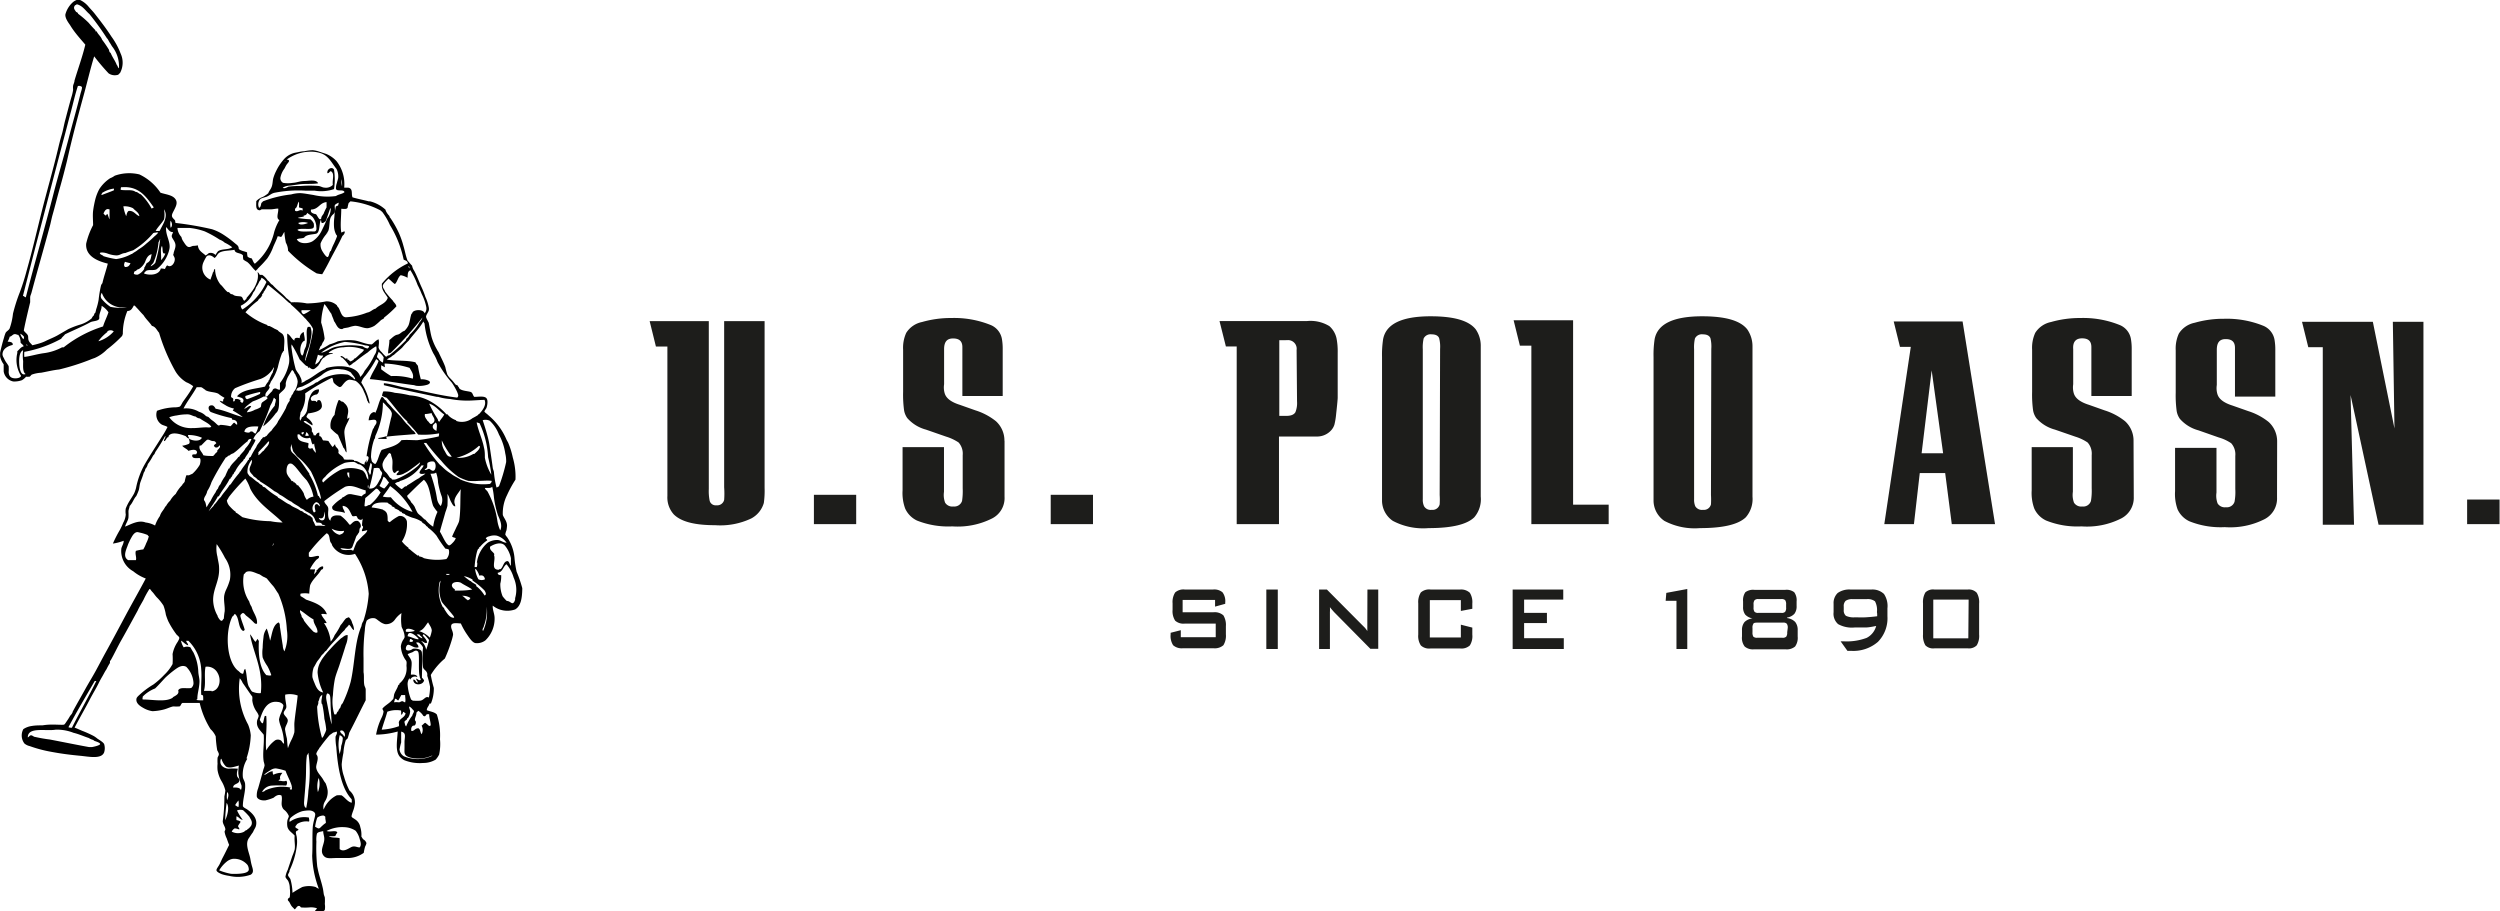 <svg id="Livello_1" data-name="Livello 1" xmlns="http://www.w3.org/2000/svg" viewBox="0 0 231.2 84.27"><defs><style>.cls-1{fill:#1d1d1b;}</style></defs><path d="M33.22,43.1c0-.26.1-.48.09-.72A.93.93,0,0,0,33,41.7l-.14-.14s0,0-.06,0,0,0,0-.05h-.12c-.1-.06-.12-.16-.26-.12s0,0,0,0h0a5.41,5.41,0,0,0-.37,1.36A1.38,1.38,0,0,0,31.7,44a4.23,4.23,0,0,0,.67.6c.16.41.34.79.5,1.19.15.1.14.34.29.43,0-.58-.16-1.19-.2-1.78s.37-1,.47-1.43C33.33,43,33.34,43.13,33.22,43.1ZM48.89,57.26a9.13,9.13,0,0,1-.2-1.3A4,4,0,0,0,48,54.05a1.08,1.08,0,0,1-.16-.23,1.42,1.42,0,0,1,.11-.4A4.19,4.19,0,0,0,48,53c0-.43-.31-.73-.39-1a.05.05,0,0,0,0,0A3.74,3.74,0,0,1,48,50.17a10.77,10.77,0,0,1,.78-1.43,5.8,5.8,0,0,0,0-.59,6.34,6.34,0,0,0-.25-1.47,7.31,7.31,0,0,0-.4-1.3c-.05-.13-.14-.25-.2-.39a5.86,5.86,0,0,0-1.42-2l-.3-.27c-.1-.09-.29-.22-.3-.28s.14-.24.18-.32.21-.69,0-.92-.77-.11-1.12-.12c-.14-.14-.12-.3-.27-.42s-1-.1-1.14-.41c0-.07-.11-.11-.11-.21a1.08,1.08,0,0,0-.19-.08c-.11-.12-.23-.29-.33-.4l-.27-.28a1.75,1.75,0,0,1-.18-.26,7.15,7.15,0,0,1-.19-.7c-.17-.47-.42-.92-.61-1.35-.05-.09-.11-.16-.15-.25a5.27,5.27,0,0,1-.49-1.11c-.12-.41-.17-.84-.27-1.32,0-.08-.08-.18-.13-.3a1.09,1.09,0,0,1-.13-.3c0-.21.22-.42.26-.63a.81.81,0,0,0,0-.22,4,4,0,0,0-.32-1,8.21,8.21,0,0,0-.4-1c-.21-.48-.41-1-.63-1.41a1.2,1.2,0,0,1-.2-.48c-.15-.15-.28-.32-.42-.47-.17-.44-.24-.89-.37-1.32A8.14,8.14,0,0,0,38,25.93a9.67,9.67,0,0,0-.76-1.35,1.27,1.27,0,0,0-.1-.12c0-.05,0-.09-.06-.15s-.28-.33-.32-.54A3.31,3.31,0,0,0,35.33,23l-.12,0c-.49-.13-1-.22-1.5-.37-.11-.26,0-.6-.17-.78s-.36-.09-.6-.12a3.4,3.4,0,0,0-.72-2.46,2.71,2.71,0,0,0-.93-.65l-.61-.2a2.65,2.65,0,0,0-.65-.15,4.17,4.17,0,0,0-.78.1c-.27,0-.53.08-.77.12a1.91,1.91,0,0,0-1.14.65,4.7,4.7,0,0,0-.7,1.07,3.75,3.75,0,0,0-.25.63c-.07.23-.05.49-.14.77s-.24.39-.33.64a3,3,0,0,1-.52.35,1.4,1.4,0,0,0-.59.38c0,.34-.06.7.17.81s.22-.05.37-.05.5,0,.77,0,.54-.08.72-.07c.05.35-.25.9.11,1.06a4.76,4.76,0,0,0-.48,1.1,5.44,5.44,0,0,1-1.79,2.94c-.15-.11-.19-.34-.3-.5a.73.73,0,0,1-.37-.15,1.62,1.62,0,0,1-.05-.4c-.25-.11-.59-.14-.77-.32,0-.29-.16-.36-.35-.52a9.82,9.82,0,0,0-1.12-.83,4.51,4.51,0,0,0-1-.47A29.09,29.09,0,0,0,17.36,25c-.09-.09,0-.16-.09-.27s-.25-.22-.26-.39.13-.38.21-.55c.18-.36.36-.71.07-1.05s-.87-.38-1.34-.54A4.8,4.8,0,0,0,14,20.51a4,4,0,0,0-2.28.12,1.72,1.72,0,0,1-.42.23,3.39,3.39,0,0,0-1,1,4.19,4.19,0,0,0-.37.93,9.55,9.55,0,0,0-.21,1.09c-.05.43,0,.91,0,1.32a7,7,0,0,0-.64,1.71c-.09,1.17,1.09,1.63,2,1.85-.15.62-.36,1.18-.5,1.81a.61.61,0,0,0-.13.22,10.69,10.69,0,0,0-.22,1.32A5.88,5.88,0,0,1,10,33a2.33,2.33,0,0,1-.08.31s-.08.07-.1.1,0,.07,0,.09a.52.52,0,0,1-.1.11.92.92,0,0,0-.13.21,3,3,0,0,1-1,.56,7.82,7.82,0,0,0-1.17.44l-1,.58c-.36.2-.74.34-1.1.52s-.79.29-1.22.39c-.11-.15-.26-.24-.34-.44s0-.36-.1-.52-.27-.25-.35-.41c.17-.88.39-1.77.59-2.61,0-.15,0-.28,0-.44s.09-.3.13-.47c.55-2.06,1.15-4.12,1.69-6.13.09-.33.15-.67.24-1,.24-.83.44-1.67.68-2.51s.46-1.69.67-2.54C7.77,17.16,8.35,15,8.9,13c.31-1.15.58-2.3.92-3.41a20,20,0,0,0,1.33,1.57,1,1,0,0,0,.82.15c.1,0,.15-.12.24-.18a2,2,0,0,0,.06-1.79,6.72,6.72,0,0,0-.85-1.57c-.49-.76-1-1.42-1.54-2.11-.16-.21-.37-.42-.56-.64a2.27,2.27,0,0,0-.87-.67H8.28a1.19,1.19,0,0,0-.4.21,2.3,2.3,0,0,0-.72,1.14c-.06.35.32.84.43,1C8,7.39,8.57,8,9,8.51c-.26,1.1-.68,2.24-1,3.32,0,.17-.11.34-.13.49s0,.25,0,.38a4.27,4.27,0,0,1-.17.71c-.19.67-.38,1.4-.55,2.05-.13.47-.2.95-.34,1.41s-.25.93-.36,1.39C6,20.14,5.46,22,5,23.82s-.89,3.71-1.42,5.57a20.58,20.58,0,0,1-.63,2,15.42,15.42,0,0,0-.64,2A5.93,5.93,0,0,1,2,34.76c-.1.19-.3.25-.38.42a3.62,3.62,0,0,0-.14.43c-.13.42-.28,1-.36,1.39v.35a1.84,1.84,0,0,0,.33.72c0,.23,0,.44,0,.65a1.12,1.12,0,0,0,.89.94,2.11,2.11,0,0,0,.8-.12,1.62,1.62,0,0,0,.38-.32,2.58,2.58,0,0,0,.29,0c.1,0,.15-.15.25-.2a3.13,3.13,0,0,1,.85-.17c.55-.1,1.15-.25,1.67-.3a21.48,21.48,0,0,0,2.9-.92c.13-.06.27-.1.4-.15A3.58,3.58,0,0,0,11,36.7a11.66,11.66,0,0,0,1.42-1.27.18.18,0,0,1,.05-.14,5.42,5.42,0,0,1,.42-2.15c.36,0,.46-.27.6-.51.1,0,.17.12.24.19.22.22.43.49.65.7.23.38.56.66.78,1,.35.08.45.4.66.63a17.13,17.13,0,0,0,1.52,3.58,3,3,0,0,0,1,1,2.5,2.5,0,0,1,.64.37,10.84,10.84,0,0,1-.69,1.07l-.25.35c-.11.16-.19.39-.32.47a1.56,1.56,0,0,1-.48.06,5.17,5.17,0,0,0-1.61.32A1.08,1.08,0,0,0,16,43.6c.18.13.41.14.6.27a7.84,7.84,0,0,1-.52.9c-.55.88-1.12,1.74-1.64,2.65a7.28,7.28,0,0,0-.75,2.09,3,3,0,0,1-.18.51c-.13.24-.27.45-.41.67a4.4,4.4,0,0,0-.36.72,1.69,1.69,0,0,0,0,.55,1.79,1.79,0,0,1-.24.77,5.56,5.56,0,0,1-.3.65,11.71,11.71,0,0,0-.65,1.27,4.8,4.8,0,0,0,1-.26c0,.29-.17.48-.22.73a2.14,2.14,0,0,0,1.1,2.09,4.08,4.08,0,0,0,1.16.67C14,59,13.34,60.15,12.73,61.29s-1.21,2.27-1.84,3.41c-.31.56-.61,1.14-.92,1.71S9.32,67.52,9,68.1s-.8,1.41-1.17,2.1c0,.07-.06.16-.1.22s-.11.12-.15.19-.15.26-.25.4-.21.34-.29.38-.68,0-1,0a5.63,5.63,0,0,0-1,.07c-.32,0-.66,0-1,.06a1.87,1.87,0,0,0-.77.29,1.22,1.22,0,0,0,.1,1.33,1.18,1.18,0,0,0,.49.24,12.2,12.2,0,0,0,2,.53c.9.17,1.76.28,2.72.37.79.08,1.91.32,2.16-.32a1.27,1.27,0,0,0,0-.77c-.09-.18-.46-.39-.62-.5a2.62,2.62,0,0,0-.32-.23,9.61,9.61,0,0,0-1.08-.49c-.24-.1-.47-.21-.71-.3.47-.91,1-1.81,1.46-2.71.24-.45.51-.89.74-1.35.11-.23.23-.45.36-.67s.24-.46.39-.67a5.39,5.39,0,0,1,.32-.58.58.58,0,0,1,0-.09s0-.07,0-.1.05,0,.07-.06c.35-.62.65-1.28,1-1.89.51-.9,1-1.81,1.49-2.7.15-.34.36-.67.54-1a8,8,0,0,1,.55-1c.09,0,.13.11.18.17s.11.12.17.19.2.27.32.4a4.31,4.31,0,0,1,.63.78,4.5,4.5,0,0,1,.22.84,6.13,6.13,0,0,0,.22.6A8.18,8.18,0,0,0,17.39,63c.05.1.28.24.3.35s-.09.27-.15.39a2.94,2.94,0,0,0-.47,1.13,7.06,7.06,0,0,1,0,.92,4,4,0,0,1-.77,1,7.56,7.56,0,0,1-1,.89,7.79,7.79,0,0,0-1.17.85c-.15.14-.35.3-.39.43-.12.44.34.73.59.87a2.34,2.34,0,0,0,.88.32A4.88,4.88,0,0,0,16.24,70c.33-.08.64-.25.9-.29a4.56,4.56,0,0,0,.57,0c.14-.06.12-.24.27-.32.49,0,1.08,0,1.6,0a7.8,7.8,0,0,0,1,2.42,2,2,0,0,1,.48.67,10.61,10.61,0,0,0,.14,1.29,1.36,1.36,0,0,1,.15.33c0,.18-.08.22-.12.36a4.48,4.48,0,0,0,0,.56,3.07,3.07,0,0,0,0,.59,3,3,0,0,0,.36,1,2.92,2.92,0,0,1,.36.88,4.65,4.65,0,0,1-.09.54,15.9,15.9,0,0,1-.15,2.29c0,.28.24.52.24.77,0,.07-.07.14-.07.21a2.13,2.13,0,0,0,.2.62c.07.21.14.4.22.6-.2.39-.37.76-.59,1.17-.09.17-.17.36-.28.59s-.32.45-.3.59.29.27.48.35a3.85,3.85,0,0,0,.69.16,3.54,3.54,0,0,0,2-.11c.34-.23.17-.55.07-.94-.06-.23-.09-.45-.13-.64-.14-.59-.48-1.3-.1-1.82.11-.16.22-.34.33-.48a1.34,1.34,0,0,0,.12-.24,2.19,2.19,0,0,0,.16-.3c.26-.74-.32-1.28-.76-1.6-.15-.11-.34-.16-.42-.32,0-.71.26-1.36.21-2,0-.26-.17-.45-.21-.67a2.71,2.71,0,0,1,.4-1.69c0-.1-.11,0-.05-.1a7.4,7.4,0,0,0,.38-2.09,3.36,3.36,0,0,0-.25-1,6.89,6.89,0,0,1-.77-4.27,1.32,1.32,0,0,1,.27.42c.3.42.58.86.89,1.27a1.25,1.25,0,0,1,0,.33,2.25,2.25,0,0,0,.42,1.09,1.19,1.19,0,0,1,.17.34c0,.17-.13.35-.15.51-.08.6.33.87.62,1.26.06.87-.13,1.72,0,2.49a2.25,2.25,0,0,1,.08.33,1.46,1.46,0,0,1-.1.35c-.18.65-.32,1.17-.5,1.79a1.73,1.73,0,0,0-.12.77c.08.26.44.37.79.34a4.35,4.35,0,0,0,.77-.25c.15-.14.44-.35.72-.2.11.34-.05.68.05,1s.23.31.37.48a1.43,1.43,0,0,1,.26.41c0,.13-.11.28-.13.41a1.67,1.67,0,0,0,0,.59c.1.39.42.52.67.82-.05.5.07.85,0,1.29a5.81,5.81,0,0,1-.22.61c-.15.46-.27.8-.42,1.26a2.22,2.22,0,0,0-.21.63c0,.14.21.3.26.42a1.62,1.62,0,0,1,.14.67,3,3,0,0,1,0,.79c0,.09-.17.1-.18.23s.08.15.13.23.12.24.2.36.19.19.27.3.22-.29.4-.29.15.12.23.14a4.75,4.75,0,0,0,.74,0,1.72,1.72,0,0,1,.7.07c.06.07-.14.15-.15.26s.26,0,.35.09h.35c.06-.1.17-.12.2-.2a1.62,1.62,0,0,0,0-.54,4,4,0,0,0,0-.6,2.09,2.09,0,0,0-.08-.23c-.05-.23-.06-.46-.12-.69-.1-.44-.24-.86-.35-1.27-.06-.22-.1-.43-.15-.67a15.81,15.81,0,0,1-.08-2.31,2.3,2.3,0,0,1,.05-.73c.09-.17.35-.18.58-.24,0,.29.11.48.1.74,0,.47-.39,1-.13,1.44s.69.31,1.24.31c.33,0,.67,0,1,0a2.52,2.52,0,0,0,1.54-.48,4.16,4.16,0,0,1,.13-.59,1,1,0,0,0,.12-.31A.62.62,0,0,0,34.7,82a2.33,2.33,0,0,1-.17-.26,2.37,2.37,0,0,0-.1-.87,1.06,1.06,0,0,0-.49-.72c-.1-.08-.28-.16-.31-.24s.06-.32.11-.47a2.9,2.9,0,0,0,.19-.73,1.43,1.43,0,0,0-.5-1.22,7,7,0,0,1-.51-1.31,3.69,3.69,0,0,1-.21-1.12A9.89,9.89,0,0,1,32.87,74a4.76,4.76,0,0,1,.2-1.11c0-.09.14-.14.19-.23a5.08,5.08,0,0,0,.15-.52c.53-1,1-2,1.52-3,0-.33,0-.63,0-1,0-.13-.11-.28-.13-.42-.07-.36,0-.85-.07-1.17,0-.06,0-.1,0-.17s0-.36,0-.55,0-.39,0-.58a18.29,18.29,0,0,1,.12-2.58,2.93,2.93,0,0,1,.17-.89.82.82,0,0,1,.68-.23c.17,0,.34.19.49.28a1.37,1.37,0,0,0,.52.27,1,1,0,0,0,.93-.43,2.4,2.4,0,0,1,.6-.59,4.58,4.58,0,0,0,0,1.17c0,.16.13.31.17.47a1.82,1.82,0,0,1,.12.54c0,.15-.14.27-.2.41a1.38,1.38,0,0,0-.15.49,2.45,2.45,0,0,0,.35,1.12c.05.1.14.17.17.28s0,.28,0,.4a1.79,1.79,0,0,1-.65,1.63c0,.06,0,.12-.1.13-.09.34-.32.61-.4.92a2.32,2.32,0,0,1-.07.38s-.08.08-.12.12c-.26.3-.65.48-.88.77,0,.1.09.18.1.28a1.76,1.76,0,0,1-.17.54,5.93,5.93,0,0,0-.52,1.59,7.76,7.76,0,0,0,2-.29c-.05.87-.23,1.74.16,2.29a1.51,1.51,0,0,0,.44.36,3.85,3.85,0,0,0,1.74.26,2.26,2.26,0,0,0,1.17-.31,2,2,0,0,0,.32-.47,4.57,4.57,0,0,0,.08-1.42,6.2,6.2,0,0,0-.29-2.28c-.21-.24-.61-.27-.93-.4,0-.25.2-.38.25-.62.08,0,.07,0,.13,0A3.59,3.59,0,0,0,41.23,68a11.64,11.64,0,0,1-.28-1.2,6,6,0,0,1,1.3-1.52,13.16,13.16,0,0,0,.61-1.61,5,5,0,0,0,.15-.58c0-.37-.23-.58-.17-.87s.56-.2.89-.18a6.37,6.37,0,0,0,.56,1c.17.24.47.74.77.81A1.28,1.28,0,0,0,46,63.6a2.77,2.77,0,0,0,.85-2.06c0-.4-.2-.76-.17-1.15a2.16,2.16,0,0,0,2.07.35c.54-.31.64-1.06.66-1.85v-.12A11.6,11.6,0,0,0,48.89,57.26ZM8.33,5.65c0-.09-.09-.07-.08-.15H8.16c-.12-.2-.33-.37-.1-.64.07,0,.1-.07.17-.08.54.14.78.59,1.15.9A25.6,25.6,0,0,1,11,7.92c.09.06.17.28.27.42s.14.24.22.35a2.94,2.94,0,0,1,.62,2c-.11-.05-.11-.23-.2-.3-.15-.4-.4-.7-.56-1.1,0,0-.05-.05-.08-.07s-.07-.14-.08-.23a10.35,10.35,0,0,0-.64-.94c-.11-.31-.37-.48-.5-.77-.05,0,0,0-.08,0s0-.08-.05-.12c-.21-.21-.41-.43-.61-.67A9.18,9.18,0,0,0,8.33,5.65ZM4.48,26.87c.85-3.23,1.68-6.47,2.54-9.7.22-.81.42-1.62.64-2.43s.39-1.61.65-2.4a.38.38,0,0,1,.37.08c.05.09-.07.42-.12.6-.34,1.4-.78,2.9-1.13,4.27C7,18.92,6.51,20.56,6.1,22.13c-.83,3.27-1.77,6.51-2.6,9.74-.12,0-.15-.12-.27-.12Q3.85,29.31,4.48,26.87ZM9.32,72.63a1.41,1.41,0,0,0,.41.18s.08.07.12.09.51.15.52.28-.61.27-.77.29l-.25,0c-1.06-.19-2.43-.47-3.63-.7a13.26,13.26,0,0,1-1.37-.24c-.12,0-.24-.15-.37-.15s-.22.19-.3.19c0-1,1.67-.55,2.58-.71a4.16,4.16,0,0,1,1.65.29C8.42,72.27,8.88,72.49,9.32,72.63Zm-1.56-.95c-.12,0-.23,0-.32-.05.78-1.46,1.61-2.86,2.43-4.27.08,0,.11,0,.15,0C9.28,68.85,8.49,70.23,7.76,71.68ZM46.4,43.29a3.37,3.37,0,0,1,.85,1.27,5.28,5.28,0,0,1,.59,1.77,3,3,0,0,1,.08.78,16,16,0,0,1-.67,2.26c-.1,0-.18.14-.23.07a8.75,8.75,0,0,1-.23-1.36c0-.14-.09-.28-.11-.43-.09-.7-.2-1.4-.3-2.09S46,44,45.75,43.24A.91.91,0,0,1,46.4,43.29ZM43.26,54.15a1.08,1.08,0,0,1-.25.39c-.08.08-.28.32-.41.27a.89.89,0,0,1-.25-.26c-.2-.29-.4-.77-.56-1,.16-.6.34-1.18.51-1.8a5.8,5.8,0,0,0,.19-.59,10,10,0,0,0,0-1.1c.15.22.21.51.34.74s.2.4.38.41c0-.16-.08-.28-.08-.43,0-.46.42-.84.59-1.17,0,0,0,0,0,0-.06.86,0,1.91-.13,2.84a1,1,0,0,1-.1.33c-.07.17-.13.26-.2.42s-.26.53-.37.8C43,54.09,43.17,54.09,43.26,54.15Zm-7.58-6.48c.18,0,.32-.05.45,0s.09.09.14.18.17.18.18.29-.11.28-.1.42c-.29.41-.42,1.07-1.1,1A15.53,15.53,0,0,0,35.68,47.67Zm-.5.28c.06-.26.13-.51.2-.75.06,0,.08.09.12.13a2.21,2.21,0,0,1-.08.59c0,.13,0,.31-.11.38A1.21,1.21,0,0,0,35.18,48Zm1.39.52c.25.09.33.36.52.52a2.52,2.52,0,0,1-.45.57,2.06,2.06,0,0,1-.44-.24A4.11,4.11,0,0,0,36.57,48.47Zm1-.35c.18,0,.18-.24.42-.2,0,.2-.22.18-.2.4a1.26,1.26,0,0,0,.75-.19,2.65,2.65,0,0,0,.5-.3c.29-.21.65-.47.92-.7,0,.23-.38.48-.55.62a6.55,6.55,0,0,1-.87.57,5.43,5.43,0,0,1-.68.33.77.77,0,0,1-.51.07c0-.1-.12-.11-.18-.17s-.23-.37-.4-.52-.32-.47-.28-.77a1.6,1.6,0,0,1,.36-.65,2.36,2.36,0,0,1,.24-.33c.09,0,.12.06.18.08,0,.18.11.36.13.59C37.45,47.38,37.28,47.91,37.57,48.12Zm2.88.05c-.15.18-.41.24-.57.42-.4.2-.73.47-1.12.68,0,0,0,.06-.07.08-.21,0-.27.2-.45.26a3.68,3.68,0,0,1-.6-.51.63.63,0,0,1,.38-.16s0,0,.07-.07a3.73,3.73,0,0,0,2-1.45h.2c-.09.25-.3.39-.39.65C39.94,48.27,40.23,48.21,40.45,48.17Zm.22-1a.75.75,0,0,1,.56-.1c.21.12.21.59.07.77s-.33,0-.45-.08-.27.11-.42.08.12-.11.17-.23S40.58,47.26,40.67,47.16Zm-3.48,2.16a6.84,6.84,0,0,1,2.07,2.39,3.83,3.83,0,0,1-2-1.35c-.26,0-.51,0-.75-.07C36.71,50,37,49.66,37.19,49.32Zm1.94,1.51c-.07-.26-.32-.34-.37-.61.51-.5,1-1,1.55-1.48.58.51.57,1.61.86,2.42a3.69,3.69,0,0,0,.4.55,4.76,4.76,0,0,0-.4,1.37,2.8,2.8,0,0,1-.72-.65c-.11,0-.1-.11-.2-.12-.14-.21-.36-.3-.52-.5a4.29,4.29,0,0,1-.27-.57A1.91,1.91,0,0,0,39.13,50.83Zm2.4-.3a11.88,11.88,0,0,0-.61-2.35c.15,0,.37,0,.48-.08s0,0,.05,0a3.06,3.06,0,0,1,.17.88,7.15,7.15,0,0,0,.3,1.19,1.14,1.14,0,0,1-.05,1A1.2,1.2,0,0,1,41.53,50.53Zm2.2-1.79c-.24-.18-.58-.31-.82-.49l-.17-.12a4.14,4.14,0,0,1-.39-.28c-.19-.15-.38-.36-.58-.52a13.75,13.75,0,0,1-1.47-2c.05,0,.14,0,.23,0A18.5,18.5,0,0,0,41.92,47a8.4,8.4,0,0,0,1.6,1.49,5.68,5.68,0,0,0,.89.36,6.09,6.09,0,0,0,1,0c.4,0,.77-.05,1.17,0,0,.16-.09.2-.15.28A5.21,5.21,0,0,1,43.73,48.74Zm-2.35-5.29c.22.07.1.55.1.77-.17-.08-.37-.21-.35-.42S41.33,43.58,41.38,43.45ZM41,43.6c-.13,0-.22-.18-.3-.26s-.06,0-.07,0,0-.06,0-.08-.31-.31-.22-.59c.23,0,.41-.06.63-.08,0,.2.26.42.25.65S41.1,43.53,41,43.6Zm-.2-1.89c.62.19.92.69,1.39,1-.11.26-.32.42-.44.67-.06,0-.15-.09-.15-.22A10.85,10.85,0,0,1,40.8,41.71Zm2.09,4.9c-.4.06-.49-.23-.64-.5a1.69,1.69,0,0,1-.28-1A7.94,7.94,0,0,0,42.89,46.61Zm2.51-1s.07,0,.1.08c-.07.33-.33.47-.52.67h-.1a2.5,2.5,0,0,1-1.56.35A4.62,4.62,0,0,0,45.4,45.61Zm-.2-2.12v-.05l.26.08a8.38,8.38,0,0,1,.79,3.14,13.51,13.51,0,0,1,.3,1.62,4.8,4.8,0,0,1-.6-1.57c0-.32,0-.62-.08-.92C45.72,45,45.35,44.24,45.2,43.49Zm1.43,5.9a6.77,6.77,0,0,1,.16,1A9.15,9.15,0,0,0,47.15,52c.16.39.46.94.22,1.43a3.46,3.46,0,0,1-.27-.93,8,8,0,0,0-.9-2.66c-.08-.12-.22-.18-.25-.33C46.23,49.49,46.51,49.55,46.63,49.39ZM41.18,37.05a4.24,4.24,0,0,1,.39.8,10,10,0,0,0,1.32,1.91,5.73,5.73,0,0,1,.5.87c.07.2.18.37,0,.52-1.63-.2-3.25-.63-4.78-.92,0,0,0,0,0,0-.69-.11-1.31-.36-2-.41V40c1.59.4,3.25.73,4.89,1.08.05,0,.1,0,.12,0a5,5,0,0,0,1.11.2,8.89,8.89,0,0,0,1.57.15c.54,0,1.07-.06,1.62-.07.21.49-.21,1-.5,1.31l-.07,0s0,.06,0,.07a5,5,0,0,1-.54.31,1.58,1.58,0,0,1-1.5.26s0-.07-.09-.09a1.81,1.81,0,0,1-.41-.22,1.35,1.35,0,0,1-.32-.31.15.15,0,0,1-.1,0,5.77,5.77,0,0,0-1.62-1.27A4.73,4.73,0,0,0,39,40.94a8.91,8.91,0,0,0-1.37-.23,3.49,3.49,0,0,0-1.07-.13,1.45,1.45,0,0,0-.12.4,1.77,1.77,0,0,0,.42.18c.67.7,1.19,1.56,1.92,2.19,0,0,0,0,0,.09a10.18,10.18,0,0,1,1,1.13,7.8,7.8,0,0,0,1.91-.11c.07,0,0,.17,0,.28a18.72,18.72,0,0,1-2,.35c-.47,0-1-.05-1.46,0-.37.54-1.15.66-1.82.9-.25.38-.31.93-.57,1.29-.17,0-.18-.1-.27-.15s-.12-.31-.15-.48A5.22,5.22,0,0,1,35.72,45c.07-.05.08-.18.1-.3a7.28,7.28,0,0,0,.7-3.11,1.63,1.63,0,0,1,.3.29c.09.1.2.2.28.3a.94.94,0,0,1,.25.42,1.39,1.39,0,0,1-.08.46c-.13.55-.25,1.1-.37,1.64a4.45,4.45,0,0,1-.82.19c0,.11.21.07.32.08s.3,0,.42,0,0-.16,0-.2c.9-.12,1.83-.16,2.73-.25a.73.73,0,0,0-.32-.37,3.59,3.59,0,0,0-.52-.58c-.18-.19-.33-.41-.5-.61s-.59-.58-.86-.9-.29-.3-.43-.47a.23.23,0,0,1-.08-.16c-.2-.06-.22-.3-.42-.35-.29.41-.35,1.06-.62,1.5-.05,0,0-.11-.08-.1-.36.07-.48.38-.52.77.25,0,.66-.17.72.1s-.23.39-.24.65l-.06,0a13,13,0,0,0-.61,2.58c.08,0,0-.06.1,0s.05.07.09.1a.82.82,0,0,1-.2.5c0-.08,0-.22,0-.28s-.07.2-.15.26,0,.1,0,.17c-.36,0-.59-.36-1-.33,0,0,0-.06,0-.07-.3-.09-.68,0-.93-.07-.07-.3-.37-.37-.52-.6.11-.47-.3-.44-.3-.8-.1.07-.13.21-.25.25a6.61,6.61,0,0,1-.37-.55,3.69,3.69,0,0,0-.49-.05c-.11-.13-.12-.38-.35-.4,0-.12,0-.2,0-.32a.33.33,0,0,0-.32.25h-.2a.72.72,0,0,0-.18-.37c.11-.59-.5-.61-.74-.9,0-.08.12-.05.2-.05a6.1,6.1,0,0,0,.59.4.19.19,0,0,0,0-.18,1.52,1.52,0,0,0-.25-.34c-.09-.1-.26-.18-.28-.27s.1-.18.13-.31c.43-.07,1.24-.18,1.29-.67,0-.21-.08-.58-.28-.57s-.14.12-.17.17-.09-.07-.15-.09a1.14,1.14,0,0,0-.32,0c-.31-.28.12-.58.44-.6a.46.46,0,0,0,.2-.47c-.6,0-.8.54-.94,1-.09.32-.09.66-.17,1a1.29,1.29,0,0,1-.33.5S29,43,29,43s0,.06,0,.08a.45.45,0,0,0-.1.21c-.16-.17,0-.53,0-.76a2.81,2.81,0,0,0,.43-1.77,19.06,19.06,0,0,1,2.49-1.45c.12.13.06.36.19.5a1.93,1.93,0,0,0,.4.32c.11.06.14.06.25,0s.39-.62.79-.64a3.55,3.55,0,0,1,.56.12,2.11,2.11,0,0,1,.76,1,4.17,4.17,0,0,1,.31.84c.08.06.09.28.22.23a5.58,5.58,0,0,0-.78-1.92,1.59,1.59,0,0,1,.38-.63,11.1,11.1,0,0,0,1-1.54.79.79,0,0,1,.22.18c-.22.61-.6,1.05-.81,1.67,1.2.1,2.73.39,4,.55.11,0,.21.06.32.07a2.59,2.59,0,0,0,1-.1c.19-.06.37-.23.12-.37a1.47,1.47,0,0,0-.72-.13,10.8,10.8,0,0,1-.27-1.24c-.06-.12-.18-.18-.22-.33-.76-.21-1.83-.11-2.65-.25a1.23,1.23,0,0,1,.38-.24.79.79,0,0,1,.27-.2c.24-.24.53-.44.77-.68a6.06,6.06,0,0,1,.6-.64c.44-.6,1-1.13,1.35-1.77,0,0,0,0,0,0s.06.13.11.18A7.92,7.92,0,0,0,41.18,37.05ZM33,51.83c0-.24-.23-.41-.2-.67.56.05.66.55.89.94.12.06.22,0,.33,0s.13.17.18.23.31.25.46,0a3.82,3.82,0,0,0-.07.66c.24.14-.06.32,0,.52a2.34,2.34,0,0,0,.48-.11c0,.22-.3.42-.48.61s-.33.33-.49.51a6.51,6.51,0,0,0-.31.77c-.11,0-.12,0-.19-.06-.33,0-.89.1-1-.15.38,0,.76.14,1,0,.1-.07.14-.24.2-.4s.14-.35.21-.57.13-.22.19-.33.11-.14.13-.22,0-.34.14-.42a.55.55,0,0,0-.26-.58c-.37-.07-.51.2-.71.35,0,0-.09,0-.12-.07a3.75,3.75,0,0,0-.77-.77c-.51-.08-.92,0-.94.46-.22-.12-.24-.55-.2-.94a1.13,1.13,0,0,0,0-.15c0-.31-.35-.45-.37-.72a18.61,18.61,0,0,1,1.92-1.32c.69-.25,1.3.2,1.91.33V50c-.12.09-.29.13-.35.28l-1-.2a.84.84,0,0,0-.17,0c-.17,0-.34.15-.5.25l-.17.08s0,.07-.06.09a3.44,3.44,0,0,0-.84.72C31.71,51.79,32.68,51.61,33,51.83Zm-.53,2a1.12,1.12,0,0,1-.69-.56,1.8,1.8,0,0,0,1.15.2C32.91,53.7,32.71,53.77,32.51,53.84ZM29.9,52.21a.42.42,0,0,0-.29-.18.8.8,0,0,0-.38-.22.58.58,0,0,0-.35-.2c-.27-.23-.68-.31-.94-.55-.41-.16-.7-.45-1.09-.64,0,0-.06-.07-.08-.11a6.35,6.35,0,0,1-1.17-.87c-.11,0-.22-.07-.25-.19A.8.8,0,0,1,25,49c-.3-.15-.5-.42-.8-.58a2.11,2.11,0,0,1-.2-.29,1.63,1.63,0,0,1,.4-1.23s0,0,0,0c.06.37-.23.62-.21.92s.26.39.38.62a1.22,1.22,0,0,1,.39.32.3.3,0,0,1,.21.15,13.91,13.91,0,0,1,1.32.9,1.66,1.66,0,0,1,.49.32c.4.18.68.48,1.09.65.25.24.62.36.86.6a1.21,1.21,0,0,1,.44.27c.39.19.77.39.89.85.06.05.08.14.13.21.26,0,.47,0,.52.2a.47.47,0,0,1,.3.11c-.21,0-.62-.06-.9,0-.1-.12-.13-.3-.22-.42S30.07,52.24,29.9,52.21Zm-.67,9.58a.84.84,0,0,0-.22-.35c0-.24-.19-.33-.15-.63.43.26.78.61,1.24.85,0,.47.39.73.37,1.2-.16.08-.24,0-.37-.06A8.41,8.41,0,0,1,29.23,61.79Zm.4,15.72a11.13,11.13,0,0,1-.2,1.59c-.18-.06-.21-.32-.2-.52s.05-.64.08-1,.05-.65.07-1c.06-.82,0-1.66.12-2.38.06,0,.08-.13.13-.2a0,0,0,0,1,0,0A12.4,12.4,0,0,1,29.63,77.51Zm-1.3-5.4a3.55,3.55,0,0,1-.29.74,6.13,6.13,0,0,0-.3.72c-.06-.31-.06-.6-.1-.91a7.52,7.52,0,0,1-.17-.82c0-.28.21-.5.25-.77s-.24-.42-.35-.65.2-.4.22-.65-.15-.77-.1-1.15a2.1,2.1,0,0,1,1.15.08c-.08.82-.22,1.65-.3,2.46C28.31,71.48,28.36,71.81,28.33,72.11ZM26.12,52.58a10.1,10.1,0,0,1-2.59-.37l-.47-.35-.15-.08s0-.06,0-.07a1.58,1.58,0,0,1-.18-.13,4.78,4.78,0,0,1-.39-.39,1,1,0,0,1-.25-.53,3.37,3.37,0,0,0,.19-.32,17.56,17.56,0,0,1,1.52-1.7,3.94,3.94,0,0,1,.45.92c.68,1.38,2,2.14,3,3.14A5.88,5.88,0,0,1,26.12,52.58Zm.3,2s0,.26-.13.27C26.34,54.8,26.36,54.68,26.42,54.6ZM24.53,45a1.64,1.64,0,0,1,.59-.75,18.93,18.93,0,0,0,1-2.38,3.17,3.17,0,0,0,.31-.7c.09,0,.09.12.19.13,0,.28-.09.39-.1.6a5.57,5.57,0,0,0-1.07,1.91,5.67,5.67,0,0,0,1.17-1.22c.39-.28.28-1.07.3-1.74.13-.17.29-.27.43-.43a.64.64,0,0,0,.19-.44.78.78,0,0,1,0-.18,2.1,2.1,0,0,1,.3-.74c.08-.15.2-.32.28-.47a.53.53,0,0,1,.22.32.34.34,0,0,1,.12.2,1.32,1.32,0,0,1,.18.57,1.89,1.89,0,0,1-.25.8c-.15.1-.15.34-.3.44a.79.79,0,0,1-.19.35c0,.08,0,.1,0,.18a2,2,0,0,0-.35.67,13.3,13.3,0,0,1-.72,1.21c-.13.35-.42.55-.6.86a2.85,2.85,0,0,0-.47.51.46.46,0,0,0-.18.11h-.09c-.11,0-.12.17-.23.2-.12.28-.36.43-.45.72a6.72,6.72,0,0,0-.52.91c-.05,0,0,0-.08.05s-.09.09-.07.2,0,0-.07,0c-.2.4-.51.69-.72,1.09-.07,0-.08.07-.1.13a10.37,10.37,0,0,0-.8,1.05l-.12.09c-.23.4-.56.7-.8,1.1-.26.21-.39.53-.65.74v.06a5.66,5.66,0,0,0-.47.52c.22-.45.61-.9.85-1.39,0,0,0,0,.09,0,.29-.58.71-1,1-1.62l.08,0v-.08a.54.54,0,0,0,.2-.32c.12,0,.11-.22.22-.27a3.19,3.19,0,0,1,.75-1,.22.22,0,0,1,.14-.18c.11-.28.33-.45.43-.74,0,0,0-.06.09-.05.13-.35.36-.59.48-.95C24.65,45,24.58,45,24.53,45Zm-.9-3.58c0,.1-.05.11-.09.2s-.11-.06-.18-.08,0-.06,0-.12a.52.52,0,0,0-.48-.13c-.09,0,0,.19-.14.21s0-.16-.08-.28l-.18-.12a1,1,0,0,1,.37-.82,22.2,22.2,0,0,1,2.34-.85,2.39,2.39,0,0,0,1.25-1.09c.05.12-.1.31-.1.49a1.52,1.52,0,0,0-.18.33,1.69,1.69,0,0,0-.15.37c-.06,0-.07.06-.07.12a1.83,1.83,0,0,0-.32.48c-.94.23-2.07.26-2.59.9C23.28,41.15,23.63,41.14,23.63,41.43Zm5.68-7.62a1.86,1.86,0,0,1,.22.25,2.92,2.92,0,0,1,.5.68c.07.14,0,.22,0,.37a15.58,15.58,0,0,1-.62,2.44c0,.09,0,.18-.08.18a3.94,3.94,0,0,1,.28-1.07,6.1,6.1,0,0,0,.27-1.12,1.52,1.52,0,0,0-.07-.92c-.09,0-.16,0-.23,0-.23.37,0,1.08-.15,1.64,0,.18-.13.35-.18.52s-.06.38-.19.5c-.33-.23-.18-1.29.24-1.39,0-.29-.08-.53-.1-.8a.61.61,0,0,0-.37.58c-.21-.06-.53-.09-.49.22-.28-.16-.37-.51-.67-.65a12.51,12.51,0,0,0,.17,2.11,2.2,2.2,0,0,1,0,.63A4.42,4.42,0,0,1,27,39.81c0,.21,0,.38,0,.6-.21.05-.31-.15-.5-.1s-.17.18-.23.25a6,6,0,0,0-.44.47.11.11,0,0,1-.1,0c0,.09.1.09.12.16s-.25.23-.42.35-.07.11-.15.16a2.69,2.69,0,0,1-.05.32,1.79,1.79,0,0,1-.54.25,1.84,1.84,0,0,1-.75.24c.09-.24.31-.35.4-.57-.21-.08-.38.16-.57.22s.07-.1.07-.16a8,8,0,0,1,.65-.5,6.29,6.29,0,0,0,1-.45,1.11,1.11,0,0,0,.19,0c-.14-.38.3-.53.37-.87,0-.07-.06-.06-.07-.1s.14-.23.17-.39a4.59,4.59,0,0,0,.66-1.37,9.3,9.3,0,0,1,.39-1.3.16.16,0,0,0,.08-.15c.05,0,.06,0,.09-.07,0-.57.15-1.23-.15-1.54-.08-.07-.22-.15-.32-.23s-.06-.09-.09-.1a3,3,0,0,0-.31-.15,4.23,4.23,0,0,0-.47-.25c-.08,0-.19,0-.22-.1a6.37,6.37,0,0,1-2-1.17,6.8,6.8,0,0,1,1.15-1.07s.05-.09.09-.14.16-.12.23-.23,0-.06,0-.08.06,0,.07,0,0-.09,0-.13.09-.09.12-.14,0-.11.08-.16a5,5,0,0,0,.32-.57h.05c.42.34.86.7,1.29,1.07.21.18.4.38.63.57.07.05.16.06.17.16A14.67,14.67,0,0,1,29.31,33.81ZM29,33.07l.84,0a3.45,3.45,0,0,1-.63.37A.29.29,0,0,1,29,33.07Zm2,4.18a.6.6,0,0,1-.27.35.73.73,0,0,1-.13.23,1,1,0,0,1-.34.26c.06-.33.18-.59.25-.91A.74.74,0,0,0,31,37.25ZM30.8,37A5.28,5.28,0,0,1,33,36a9.31,9.31,0,0,1,1.91.33.75.75,0,0,1,.33.07c0,.12-.08.15-.13.21a.93.93,0,0,1-.45-.2,6.43,6.43,0,0,0-2.59.07C31.58,36.62,31.25,36.94,30.8,37Zm-.22,1.12c.15-.16.21-.39.35-.55s.11-.07.17-.13a1.18,1.18,0,0,1,.79-.34c0-.14-.3,0-.39-.11a2.27,2.27,0,0,1,1.37-.49,3.62,3.62,0,0,1,1.91.23,1.14,1.14,0,0,1-.3.32c-.15.13-.4.39-.55.49h-.07s0,.08-.07.11a.8.8,0,0,1-.26.15c-.08,0-.08-.06-.17-.13s-.1,0-.12-.05,0,0,0-.07-.1,0-.16,0-.23-.25-.47-.25c0,.12.08.14.17.17a4.28,4.28,0,0,1,.62.72c.23-.05.31-.24.51-.32.39-.32.79-.62,1.21-.9a4.08,4.08,0,0,1,.78-.57.94.94,0,0,1-.16.82,6.47,6.47,0,0,1-.91,1.45,1.83,1.83,0,0,1-.4.57c-.29-1.08-2-1.14-3.16-.82l-.08.09c-.68.28-1.14.77-1.81,1.07a1,1,0,0,1-.4.21c.09-.22-.06-.47-.15-.66s-.1-.15-.15-.24a3.12,3.12,0,0,1-.22-.35,13.45,13.45,0,0,1-.38-1.91.88.88,0,0,1,0-.4,10.82,10.82,0,0,1,.74,1.39c.18.18.39.41.6.59.05,0,.13.05.17.08s0,0,0,.07.09,0,.13,0,.26.28.5.11A2.18,2.18,0,0,0,30.58,38.15Zm-.82,6.72c.13.14.13.41.22.57s.11,0,.19,0c0,.29.14.53.15.85a1.35,1.35,0,0,1-.31-.43c-.15,0-.18.09-.33,0s0-.32-.05-.47c-.46-.14-1.08-.13-1-.8a.27.27,0,0,1,.18,0A.85.85,0,0,0,29.76,44.87ZM29,44.51v-.14c.07,0,.16-.06.22,0a.33.33,0,0,1-.14.2S29.06,44.51,29,44.51Zm.35.18c0-.15.08-.21.08-.35a.52.52,0,0,1,.24.33A1.1,1.1,0,0,1,29.38,44.69Zm.92,7a.2.2,0,0,1-.13.08.64.64,0,0,1,.2-.95.39.39,0,0,1,.35.38c-.09,0-.14-.18-.27-.2C30.11,51,30.23,51.43,30.3,51.68Zm-.79-1.09a1.57,1.57,0,0,1-.28-.6,3.09,3.09,0,0,0-.45-.64s-.05-.08-.07-.1-.08,0-.1,0-.05-.09-.08-.13l-.17-.15s-.08,0-.08,0,0-.08-.05-.1-.08,0-.1,0-.13-.21-.21-.3a1.5,1.5,0,0,1-.25-.41c-.09-.32,0-1.12.49-.88a2,2,0,0,1,.37.35c.19.22.41.52.62.77l.36.4a4,4,0,0,1,.62,1.5A1,1,0,0,0,29.51,50.59Zm1.64,1c.05.29.13.85-.17.9a.32.32,0,0,1-.36-.23C31.11,52.49,31.09,51.92,31.15,51.56Zm-.6-1.34a6.69,6.69,0,0,0-.8-2v-.08c-.27-.37-.51-.77-.82-1.15a6.53,6.53,0,0,0-.57-.62c-.19-.18-.35-.26-.34-.64a3.23,3.23,0,0,0,.06-.33s0,0,0,0,0,0,0,0a6.76,6.76,0,0,0,.17.68l.35.45A6.51,6.51,0,0,1,29.88,48a13.88,13.88,0,0,1,.67,1.61,4,4,0,0,1,.25.9C30.64,50.46,30.65,50.28,30.55,50.22Zm-2-9.74c0-.36.37-.31.59-.42s.53-.25.78-.42.62-.37.91-.57c.1-.07.19-.16.3-.23a2.17,2.17,0,0,1,1.59-.34,1.68,1.68,0,0,1,.88.3c.12.22.33.34.39.61-.09,0-.15,0-.17-.12-.21-.09-.34-.27-.58-.32-.06,0,0,0-.07,0a3.7,3.7,0,0,0-2.69.72c-.15,0-.24.13-.37.2-.4.21-.71.38-1.14.57C28.84,40.48,28.71,40.56,28.59,40.48ZM23.81,41a11.15,11.15,0,0,1,1.34-.37c.06,0,0,.16,0,.18a11.41,11.41,0,0,1-1.19.49A.23.23,0,0,1,23.81,41Zm-.28-8a.5.5,0,0,1-.15-.35,2.29,2.29,0,0,0,1.15-1.22,1.07,1.07,0,0,0,.25-.47,2.43,2.43,0,0,0,.3-.52c.06-.11.19-.19.2-.38a1.15,1.15,0,0,1,.47.4A5.84,5.84,0,0,1,23.53,33ZM25,43.82a2.1,2.1,0,0,1-.25.65c-.21,0-.2-.24-.45-.18-.07,0-.08.08-.17.1a1,1,0,0,1-.42-.08C23.79,43.81,24.38,43.8,25,43.82ZM25,46.21c.3-.34.64-.65.92-1H26c0,.4-.33.55-.49.84-.21.11-.29.34-.52.43A.65.65,0,0,0,25,46.21Zm8.41,2.38a.73.73,0,0,1-.19-.51h.19C33.39,48.27,33.44,48.42,33.41,48.59Zm1.5-.37a1,1,0,0,0-.26-.32,2.81,2.81,0,0,0-2.06-.07A6.86,6.86,0,0,0,31,49c-.27-.26.18-.46.29-.66A5.28,5.28,0,0,1,33,47.18a3.81,3.81,0,0,1,.8-.08c.21,0,.37.24.59.23a1.52,1.52,0,0,1,.78,1.42C35,48.57,35,48.44,34.91,48.22Zm.24,1a.38.38,0,0,1,0,.32A.51.51,0,0,1,35.15,49.22ZM36.69,38a8.75,8.75,0,0,1,2.3.4c.14.28.42.58.29,1a5.81,5.81,0,0,0-2-.24,8.76,8.76,0,0,1-.92-.63c0-.1,0-.24,0-.37a2.29,2.29,0,0,1,.31.18C36.75,38.3,36.64,38.09,36.69,38Zm-.17-.09a.85.85,0,0,1-.37-.3c0-.07-.15-.11-.17-.22s.1-.28.14-.47a1.49,1.49,0,0,1,.48.52C36.56,37.58,36.56,37.76,36.52,37.9ZM38.89,29c.07,0,.08.1.09.18S38.86,29.05,38.89,29Zm.2.41a7.11,7.11,0,0,1,.64,1.33,8.32,8.32,0,0,1,.38.83,4.53,4.53,0,0,1,.42,1.2.7.7,0,0,1-.15.59c-.1-.38-.9-.38-1.12-.1a.21.21,0,0,1-.1.15c-.12.34-.14.73-.27,1.05a1.84,1.84,0,0,1-.38.52c-.27.07-.37.3-.65.35s-.51.32-.74.5c0,.48-.12.79-.12,1.24.12,0,.15-.06.24-.06a32.64,32.64,0,0,0,2.94-3.27,1.07,1.07,0,0,1-.27.44A4.93,4.93,0,0,1,39,35.33a1,1,0,0,1-.33.4s0,.08,0,.1a15.24,15.24,0,0,1-1.58,1.42c-.05,0-.05,0-.11,0a.41.41,0,0,1-.17.12,3.22,3.22,0,0,1-.4-.42.93.93,0,0,1-.29-.42c0-.23.08-.47,0-.77-.27.1-.41.33-.63.47-.62,0-1.15-.35-1.76-.38a4.69,4.69,0,0,0-1.39.1,4.16,4.16,0,0,1-.75.28,8.64,8.64,0,0,1-1,.55,2.55,2.55,0,0,0,.14-.35s.08-.07.11-.11a2.44,2.44,0,0,0,.1-.24.88.88,0,0,0,.19-.4,8.27,8.27,0,0,0-.32-1.47,6.6,6.6,0,0,1,.3-1.71c.26.27.42.62.65.91.06.24.18.42.24.67.21.24.31.78.77.73,0,0,0,0,.08-.05s.36-.06.55-.12a2.77,2.77,0,0,1,.54-.13c.43,0,.8.25,1.2.22a1.8,1.8,0,0,0,.6-.22,5.72,5.72,0,0,0,.6-.52c.08-.06.19-.1.26-.16s0-.09.08-.12a9.54,9.54,0,0,0,1.09-1c-.05-.25-.24-.35-.34-.54a9.17,9.17,0,0,1-.7-.82c-.06-.2-.21-.31-.22-.51s.36-.5.52-.69c.22.15.38.36.6.5.24-.21.27-.63.54-.82a2,2,0,0,1,.63.24C38.83,29.76,38.78,29.45,39.09,29.37Zm-6.4-8.44a2.1,2.1,0,0,1,.05.64A2,2,0,0,1,32.69,20.93Zm-5.27-1.67.07,0v.05S27.41,19.31,27.42,19.26Zm-2,3.71a.4.4,0,0,1-.13.13c-.06.17-.05.4-.22.46a.73.73,0,0,1,.14-.84,3.8,3.8,0,0,1,.51-.17c.31-.11.44-.3.77-.38a11.18,11.18,0,0,1,2.83-.2c.29,0,.59,0,.87,0A3.7,3.7,0,0,0,32,21.87,5.83,5.83,0,0,0,32,20.08c-.15-.33-.69-.09-.61.32.17,0,.18-.15.31-.19.39.2.12.79.19,1.27a.88.88,0,0,1-.77.25c-.17,0-.34-.12-.54-.15a10,10,0,0,0-1.65,0,8.27,8.27,0,0,0-1.14.06c-.13.06-.41.23-.53.09a1.47,1.47,0,0,1,.71-.19l.79-.11c.6-.08,1.24,0,1.77-.1-.17-.38-.83-.22-1.27-.21s-.71.15-1.07.17a2.78,2.78,0,0,1-.9,0,.49.49,0,0,1-.25-.47,2,2,0,0,1,.37-.84c.05-.08.11-.23.21-.38s.44-.43,0-.46a3.76,3.76,0,0,1,2.07-.73,3,3,0,0,1,1.12.15c.71.25,1,.93,1.42,1.44a1.53,1.53,0,0,1,.16.77c0,.16-.09.35-.12.52a1.38,1.38,0,0,0-.09.55c.09.29.69,0,.79.31-.2.18-.57.2-.79.36a5.72,5.72,0,0,1-2.09-.1c-.41-.06-.83-.15-1.22-.17a3.26,3.26,0,0,0-.83.12A10.37,10.37,0,0,0,25.43,23ZM32,25.36a1.88,1.88,0,0,0,.2.72s.07.07.08.12-.2.53-.28.7a4.59,4.59,0,0,0-.29.69c-.14,0-.16.53-.3.56s-.42-.43-.48-.53a1.12,1.12,0,0,1-.17-.74,3.2,3.2,0,0,1,.55-.87.61.61,0,0,1,0-.06s.06,0,.06,0,0-.11.07-.16c.17-.3.11-1,.25-1.29s.31-.31.37-.49,0-.42,0-.58.21-.22.32-.29,0,.19,0,.25a.67.67,0,0,0-.21.09,6.32,6.32,0,0,0-.14,1A4.57,4.57,0,0,0,32,25.36Zm-2.91-1.7a.56.56,0,0,1,0,.2c-.26-.17-.45.18-.7,0a1,1,0,0,0,0-.18c.24-.11.2-.49.37-.65a5.29,5.29,0,0,1,0,.53C28.91,23.61,29,23.62,29.13,23.66Zm.05.66c.16,0,.34-.06.37-.25a3.76,3.76,0,0,1,.5.37,1.57,1.57,0,0,1,.35.82c0,.19.08.42-.12.52a1.41,1.41,0,0,1-.3,0c-.47,0-1.2.08-1.32-.15.29-.18,1.08,0,1.4-.13.15-.06.13-.24.11-.44a1,1,0,0,0-.32-.4,10.33,10.33,0,0,1-1.16-.12c.16-.09.43-.08.59-.16C29.23,24.41,29.21,24.36,29.18,24.32Zm.7-.56c.74,0,.81-.63,1.47-.69v.49a5.07,5.07,0,0,0-.28.6,2.21,2.21,0,0,0-.2.3c0,.08,0,.19-.12.2s-.28-.39-.38-.47C30.12,24.15,29.76,24.06,29.88,23.76ZM28.69,25a1.35,1.35,0,0,1,.91,0C29.39,25.09,28.84,25.27,28.69,25Zm.56,1.34c.2-.27.68-.26,1.07-.34s.29-.85.45-1.27c.09.05,0,.24.13.27s.21-.1.32-.15c.16-.38.28-.81.43-1.2h.05a1.58,1.58,0,0,1-.18.73c-.06.12-.1.13-.15.22s-.15.36-.24.55-.16.34-.25.52a2.46,2.46,0,0,1-.83,1c-.39.26-1.25.32-1.49-.16C28.74,26.41,29.07,26.45,29.25,26.35ZM23.58,28c0,.1,0,.32.05.4a2.23,2.23,0,0,0,.33.2c.33.25.54.65.84.86,0,0,0-.07,0-.1a.33.33,0,0,0,.16-.15c.22-.22.45-.44.66-.69l.2-.23a4.64,4.64,0,0,0,.57-1.11c.13-.3.29-.61.4-.95a.94.94,0,0,1,.31.07c.14-.12.19-.33.31-.47a6.13,6.13,0,0,0,.14,1,1.54,1.54,0,0,1,.2.74,12.6,12.6,0,0,0,2.64,2.09,3.56,3.56,0,0,0,.52.08q.38-.64.72-1.32c.38-.74.8-1.45,1.15-2.23A.5.5,0,0,0,33,25.8c-.11-.05-.26.09-.33.08-.11-.72,0-1.44,0-2.19.2,0,.52.08.59-.12a1.94,1.94,0,0,1,.07-.33c0-.11.13-.15.18-.24a7.49,7.49,0,0,1,2.79.84l.17.15a5.93,5.93,0,0,1,.7,1.2,10,10,0,0,1,1.27,3.2c.16.08.37.12.39.35a7,7,0,0,0-2.4,1.87c-.07.63.33.91.54,1.31-.17.54-.78.65-1.12,1-.31.08-.46.32-.79.37a6.22,6.22,0,0,1-1.95.43c-.41,0-.49-.52-.67-.85-.06-.1-.15-.14-.17-.25a1.39,1.39,0,0,0-1-.37,9.71,9.71,0,0,1-1.78.19,5.8,5.8,0,0,0-1.45-.1,3.31,3.31,0,0,0-.45-.39c-.38-.45-.89-.77-1.27-1.22-.21-.09-.27-.31-.46-.42a1.87,1.87,0,0,0-.5-.51l-.23,0a.79.79,0,0,0-.2-.27,1.72,1.72,0,0,1-.09,1,3,3,0,0,1-.5.88c-.14.19-.27.34-.4.49s0,.06,0,.08-.18.14-.22.22c-.16-.08-.13-.27-.27-.37s-.61,0-.8-.22a.57.57,0,0,1-.25-.08s-.08-.11-.12-.13-.08,0-.1,0c-.27-.19-.45-.52-.69-.72A2.37,2.37,0,0,1,21,29.26c-.15,0-.08.27-.2.31-.06.25-.16.44-.22.67a1.2,1.2,0,0,1-.68-1.55,4.06,4.06,0,0,1,.33-.62c.26-.18.53,0,.72.17.2-.13.22-.3.38-.44.32-.27,1-.22,1.47-.32C22.83,27.85,23.37,27.73,23.58,28Zm-6.69-3.19c.14.13.19.51,0,.63A1.65,1.65,0,0,1,16.89,24.76Zm-.62-.08a2.28,2.28,0,0,0,0-1c.46.67-.14,1.45-.39,2a1.53,1.53,0,0,1-.38,0C15.75,25.31,16.06,25.05,16.27,24.68Zm-.17,2.44c.08.19,0,.52.15.65h.15a1.55,1.55,0,0,1-.4.62C16.05,28,15.9,27.33,16.1,27.12Zm-.18-.62a13.71,13.71,0,0,1-.45,2.14,1.34,1.34,0,0,1-.42.32c0-.07.15-.23.23-.3a6.07,6.07,0,0,0,.49-1.93,1,1,0,0,0,.12-.25S15.92,26.49,15.92,26.5Zm-3.6-4.85c1.67-.16,2.34.93,3,1.84,0,.08-.13.08-.19.13a5.15,5.15,0,0,0-1-1.32c-.19-.05-.27-.22-.5-.23-.27-.25-1-.09-1.36-.19A.8.8,0,0,1,12.32,21.65ZM14,24.37c-.36-.12-.51-.54-1-.48-.14.1-.17.3-.22.48a3.46,3.46,0,0,1-.26-.91,1.73,1.73,0,0,1,.9.18C13.59,23.86,13.94,24,14,24.37Zm-3.36-2.2a2.57,2.57,0,0,1,1-.35.39.39,0,0,1,0,.16c-.37.16-.76.29-1.13.44C10.45,22.32,10.58,22.26,10.6,22.17Zm.6,1.57c0,.31,0,.62,0,.92-.08-.13-.11-.31-.18-.45s-.09.1-.18.1a.73.73,0,0,1-.2-.19C10.75,24,10.87,23.62,11.2,23.74ZM3.63,36.35a.1.1,0,0,1-.08-.12C3.6,36.25,3.67,36.28,3.63,36.35Zm-.3-.82a.52.52,0,0,1-.05.23,1.27,1.27,0,0,1-.3-.52A.91.91,0,0,1,3.33,35.53Zm-.77,3.84c-.44,0-.62-.17-.65-.57a3.49,3.49,0,0,0,0-.56,2.59,2.59,0,0,0-.2-.31,2.33,2.33,0,0,1-.25-.45.67.67,0,0,1-.12-.31c0-.54.49-.78.94-.89.06-.25-.23-.3-.47-.3a1.8,1.8,0,0,0,.2-.47c.17,0,.28-.23.47-.23s.18.08.31.06a1.07,1.07,0,0,1,.22.71c.07.14.24.19.29.36-.28.07-.4.3-.59.45,0,.09,0,.12,0,.17a2.73,2.73,0,0,0,.35,2.11C3,39.31,2.76,39.36,2.56,39.37Zm.32-1.6c0-.45.09-.89.37-1h0a3.84,3.84,0,0,0,0,1c0,.47-.06,1,.23,1.2C3,39.18,2.88,38.38,2.88,37.77ZM7,36.5c-.07,0-.07,0-.15,0a4.9,4.9,0,0,1-1.67.54c-.62.08-1.24.28-1.82.35a2.41,2.41,0,0,1,0-.47,11.35,11.35,0,0,0,3.41-1.21c.09-.17.25-.26.35-.41.78-.38,1.6-.71,2.35-1.12.22-.12.75-.09.82-.34a1.1,1.1,0,0,0,0-.18c0-.33.23-.66.22-1a2,2,0,0,1,.63.6c-.15.46-.36.85-.5,1.31A11.36,11.36,0,0,0,7,36.5Zm3.21-.57a4.08,4.08,0,0,1,.82-.84s0-.09.08-.11a.46.46,0,0,1,.52.05A3.1,3.1,0,0,1,10.25,35.93Zm1.14-3.16a3.57,3.57,0,0,1-.87-.79.5.5,0,0,1,.05-.52l0,0a2,2,0,0,0,1.65,1.34c.21,0,.43,0,.69,0A4.42,4.42,0,0,1,11.39,32.77Zm1.32-3.7c-.13-.11-.09-.31,0-.48a4.23,4.23,0,0,0,.51.13C13.09,28.9,13,29.08,12.71,29.07Zm.6-1.2a4.1,4.1,0,0,1-1.42.47,7.38,7.38,0,0,1-1.17-.27c-.08-.11-.27-.12-.33-.25s.38-.11.68,0a2.72,2.72,0,0,0,.84.18c.35,0,.47-.2.83-.22a7.61,7.61,0,0,1,.72-.25,7.68,7.68,0,0,0,1.86-1.59.65.65,0,0,1,.3-.05c0-.05.09,0,.17,0a2.53,2.53,0,0,1-.37.36,9.85,9.85,0,0,1-.74.66,4.19,4.19,0,0,1-.63.48c-.14.08-.24.19-.39.27A2.8,2.8,0,0,0,13.31,27.87Zm.54,1.91a.56.56,0,0,1-.32-.07.44.44,0,0,1,.08-.25c.16,0,.19-.18.37-.19a1.58,1.58,0,0,0,.57-.63c.13-.33.26-.67.63-.75,0,0,0,0,0,0-.07.26-.07.5-.24.67s-.15.09-.21.15-.13.28-.22.4,0,.08,0,.1A1.29,1.29,0,0,1,13.85,29.78Zm3.31-1.88c0,.1.13.24.15.39.05.38-.33.91-.69.63-.11.07-.15.22-.22.34a1.46,1.46,0,0,0-.38-.05c-.13.57-.94.68-1.54.47,0-.11.11-.16.17-.24.25-.17.74,0,1-.17a3.29,3.29,0,0,0,1-1.33,2.66,2.66,0,0,0,.18-.61c.08-.65-.38-1.19-.32-1.95.2.17.28.47.65.47-.05.16-.18.29-.1.48s.32.44.32.75S17.15,27.67,17.16,27.9ZM19,27.12c-.16,0-.27.14-.46.1s-.35-.33-.48-.52a1.05,1.05,0,0,1-.17-.4,1.34,1.34,0,0,1-.37-.84c.4,0,.77,0,1.12,0a6.1,6.1,0,0,1,1.41.32,10,10,0,0,1,1.37.76,1.4,1.4,0,0,1,.47.28,3.55,3.55,0,0,1,.7.43c-.36.25-1,.12-1.32.37a2,2,0,0,0-.23.34.61.61,0,0,0-.62-.17,3.15,3.15,0,0,1-.29.22c-.28-.27-.68-.43-.72-.94A2.7,2.7,0,0,1,19,27.12Zm.35,13.07c.12,0,.22,0,.33,0s.22.12.35.2.06.07.09.08c.35.19.84.15,1.18.32a3.2,3.2,0,0,0,.56.37c0,.1-.14.12-.11.28s-.21,0-.33,0c.13.21.41.32.6.45a2.45,2.45,0,0,0,.72.27c0,.09-.09.1-.1.19a7.27,7.27,0,0,1,.92.6c-.88-.22-1.58-.6-2.51-.77a.68.68,0,0,0-.25-.3c-.54-.1-.45.42-.2.6a12.73,12.73,0,0,0,1.94.57.26.26,0,0,0,.07.15c.24,0,.47.12.43.45-.12,0-.16-.12-.25-.17s-.23.24-.38.32a5.17,5.17,0,0,0-.89-.13c-.06,0-.13.07-.2.06s-.27-.23-.37-.31a2.1,2.1,0,0,0-.27-.2.29.29,0,0,0-.08-.07l-.2-.19c-.07-.05-.18-.06-.25-.11a1.47,1.47,0,0,0-.64-.39,2.31,2.31,0,0,0-1.43-.3C18.41,41.51,18.9,40.9,19.3,40.19Zm1.6,5.47c.05.19.42.11.42-.1.24.13-.08.36-.15.47s0,.09,0,.11-.15.13-.2.19-.13.18-.21.22c-.28,0-.64,0-.9-.07-.1-.3-.45-.5-.33-.9h.13c.17-.16.33-.34.5-.49s.37.08.59.08.22.08.3.16S20.85,45.48,20.9,45.66ZM17.46,42.8a4.66,4.66,0,0,1,1-.1c.29,0,.49.18.74.2a.67.67,0,0,0,.4.18c.34.26.84.44,1.05.76-.11.11-.29.06-.45.06-.42,0-.91.08-1.32.07a2.49,2.49,0,0,1-2.12-1A3,3,0,0,1,17.46,42.8ZM14.63,54.62a3.33,3.33,0,0,1-.27.57,4.56,4.56,0,0,0-.68.13c-.11.27.08.59,0,.86-.2,0-.48,0-.72,0-.45-.27-.27-.77-.06-1.3a2.87,2.87,0,0,1,.15-.37,4.67,4.67,0,0,1,.23-.45c.1-.18.29-.49.57-.47l.3.07a4.11,4.11,0,0,1,.62.2c0,.06.07.08.1.13A2.83,2.83,0,0,1,14.63,54.62Zm2.73-4.56a2.28,2.28,0,0,0-.52.63,1.82,1.82,0,0,0-.39.52H16.4c-.13.33-.4.52-.5.89a3.47,3.47,0,0,0-.45.88,2.41,2.41,0,0,0-.87-.28c-.68-.26-1.37.18-1.9.38.05-.25.27-.53.31-.83a5,5,0,0,0,0-.55c0-.18.07-.3.1-.46s.08-.09.09-.16c.21-.24.31-.59.53-.82a5.15,5.15,0,0,0,.24-.57c.05-.18.06-.38.11-.59s.25-.64.34-1a.79.79,0,0,0,.15-.35,1,1,0,0,0,.23-.45,5.24,5.24,0,0,0,.49-.79.65.65,0,0,0,.2-.32,17.14,17.14,0,0,0,.92-1.5c.07.14-.12.3-.12.48.16,0,.2-.21.3-.31s.09,0,.12-.07,0-.06,0-.08c.3-.45,1.13-.18,1.58,0,.1.08.16.19.3.22s-.12-.17-.06-.32a3.13,3.13,0,0,1,1.27.25c-.16.39-.9.29-1.19.09,0,.16.13.31,0,.47a2.22,2.22,0,0,1-.63.18c.15.2.43.28.58.48.21-.09.62-.17.74,0s0,.18,0,.27-.3,0-.39.1c-.06.38.38.29.69.29.13.1.06.47,0,.63a3.55,3.55,0,0,1-.67.82l-.34.15a.86.86,0,0,0-.23,0,4.12,4.12,0,0,0-.15.58c-.06.14-.19.19-.23.32A3.4,3.4,0,0,0,17.36,50.06ZM18.8,68c-.37.1-1.05-.13-1.21.23.11.33-.21.46-.42.59-.05,0-.08.09-.13.11-.66.4-1.89.13-2.73.14-.05-.1,0-.14,0-.27a3.19,3.19,0,0,1,1.14-.75c.29-.27.63-.66.95-1a9.3,9.3,0,0,1,.87-.73c.27-.19.66-.5,1.07-.27A2.31,2.31,0,0,1,19,67.48.58.58,0,0,1,18.8,68Zm1.1,1.15c-.21,0-.47,0-.67-.05,0,0,.12,0,.13-.1,0-.51.19-1,.2-1.6,0-.3-.09-.56-.11-.87A4.51,4.51,0,0,0,19,64.72c-.1-.15-.19-.31-.28-.47a.75.75,0,0,0-.62,0,1.65,1.65,0,0,1-.25-.62c.24.12.38.35.66.43,0-.19-.16-.23-.18-.42a1.36,1.36,0,0,0,.2,0,4,4,0,0,1,1.19,2.66c.07.75-.05,1.52,0,2.34,0,0,.12,0,.17.08A2.75,2.75,0,0,1,19.9,69.15Zm.18-18.88a1.42,1.42,0,0,0,.2-.48,3.27,3.27,0,0,0,.39-.82A23,23,0,0,1,22,46.68c.13,0,.17-.18.34-.18a.72.72,0,0,1,.33-.19c.5-.33.87-.79,1.36-1.14,0,0,0-.05,0-.06s.16-.2.33-.12a2.5,2.5,0,0,1-.55.85c-.14.32-.43.48-.58.79,0,0-.05,0-.07,0-.25.39-.66.62-.84,1.08l-.06,0a7.45,7.45,0,0,0-.32.7,3.7,3.7,0,0,0-.44.75.88.88,0,0,0-.23.4,1,1,0,0,0-.22.35,4.86,4.86,0,0,0-.45.77,4.28,4.28,0,0,0-.38.62c-.07-.18-.06-.34-.14-.5s-.11-.15-.11-.22A.75.75,0,0,1,20.08,50.27Zm.6,18c-.22,0-.46,0-.71,0,.2-.66,0-1.55.15-2.23a1.09,1.09,0,0,1,1.12.59C21.6,67.25,21.42,68.21,20.68,68.32Zm.56-6.93a3.07,3.07,0,0,1-.42-1.47c0-1.09.62-1.8.55-3,0-.32-.1-.64-.15-1a3,3,0,0,1-.07-1.17,9.86,9.86,0,0,1,.77,1.28A2.68,2.68,0,0,1,22.37,58a5.31,5.31,0,0,1-.35.92,2.18,2.18,0,0,0-.18.58c-.05.47.08.94.05,1.41a6.36,6.36,0,0,0-.08.68c-.1.07-.1.2-.22.2S21.32,61.54,21.24,61.39Zm.7,18.85c0-.53.06-1.07.13-1.56C22.38,79.07,22.1,79.86,21.94,80.24Zm.17-2.56c.22.16.09.56,0,.75A2.38,2.38,0,0,1,22.11,77.68ZM24,84.37a.82.82,0,0,1,.12.41c0,.35-.68.39-1,.41a6.39,6.39,0,0,1-.64,0,5.55,5.55,0,0,1-1.1-.32,3,3,0,0,1,.78-.87,1.24,1.24,0,0,1,.45-.19A1.6,1.6,0,0,1,24,84.37Zm-.4-5.05a4.71,4.71,0,0,1,.58.6c.08.19.24.35.22.6s-.16.32-.27.47a.34.34,0,0,0-.18.15.43.43,0,0,0-.25.15,1.25,1.25,0,0,1-1.16,0,.66.66,0,0,1,.27-.3c.13,0,.29.05.42.1.06-.12-.09-.19-.1-.29s.16-.26.23-.42c-.08-.1-.24-.12-.38-.16a1.84,1.84,0,0,1,0-.35c.24.07.31.3.58.33a5,5,0,0,1-.53-.87A.84.84,0,0,1,23.63,79.32Zm-.75-.47a2.69,2.69,0,0,1,.31-.44,1.55,1.55,0,0,1,0,.61A1,1,0,0,1,22.88,78.85Zm.35-3.68a4.5,4.5,0,0,0-.05.75A4.45,4.45,0,0,0,23.44,77a.8.8,0,0,1-.05.45c-.08-.23-.38-.25-.72-.24,0-.35.49-.31.56-.58s-.18-.32-.2-.52a1.06,1.06,0,0,1,0-.32,3,3,0,0,1,.08-.32,6.05,6.05,0,0,0-.88,0c-.5-.06-.88-.37-.69-.91h.05a1.7,1.7,0,0,0,.42.71C22.33,75.47,22.8,75.28,23.23,75.17Zm1.23-6.82A1.39,1.39,0,0,1,24.2,68l-.09-.14c-.2-.46-.15-1.11-.32-1.62-.15.07-.12.31-.2.45-.24,0-.33-.21-.5-.31-1.06-.92-1.18-3.62-.48-5,.1,0,.12-.18.23-.22.43.35.26,1.29.75,1.57a.2.2,0,0,0,.15-.11c-.07-.29-.22-.64-.33-1s-.09-.35.07-.5.29.11.4.2a5.39,5.39,0,0,1,.63.55c.09.08.2.26.37.18.05-.6-.36-1-.5-1.55a1.47,1.47,0,0,1-.22-.49,3.46,3.46,0,0,1-.5-2.52.9.9,0,0,0,.19-.2c.42-.22.88.1,1.25.2.13.07.24.16.37.23a1.47,1.47,0,0,1,.28.14c.05,0,.1.11.15.16s.28.35.44.52.33.5.51.74a9.65,9.65,0,0,1,.79,3.34,3.77,3.77,0,0,1-.23,2,1.23,1.23,0,0,1-.15-.54c-.1-.58-.18-1.23-.27-1.77,0-.14,0-.28-.12-.37-.55.27-.59,1.06-.78,1.69a7.66,7.66,0,0,0-.31-1.12,1.43,1.43,0,0,0-.3.79,9.21,9.21,0,0,0-.08,1,3.19,3.19,0,0,0,0,.88,3.81,3.81,0,0,0,.43.79,4.56,4.56,0,0,1,.37.85c-.14.08-.32,0-.45,0-.65-.64-.76-2-.7-3.14,0-.09-.11-.08-.07-.22-.12.06-.16.19-.24.28-.21-.19-.3-.5-.51-.7.31,1.76,1.24,3.24,1,5.44A1.55,1.55,0,0,1,24.46,68.35Zm1,2.92c-.17,0-.21-.21-.3-.31.25-.8.63-1.83,1.7-1.66.16,0,.47.15.49.34a2.42,2.42,0,0,1-.2.65,2.59,2.59,0,0,0-.21.63,2.42,2.42,0,0,0,.14.56,5.07,5.07,0,0,1,.33,1.68c-.05,0-.18-.15-.23-.25a.5.5,0,0,0-.6-.06,2.89,2.89,0,0,0-.82.93c-.11-1.08.11-2.13,0-3.19-.06,0-.06,0-.13,0C25.52,70.78,25.5,71.06,25.42,71.27Zm.2,6.22c-.06.09-.19.1-.29.14a1.09,1.09,0,0,1,.94-.6,11.21,11.21,0,0,1,1.29,0c.09-.11.14-.35,0-.45-.22.11-.43,0-.7,0a.23.23,0,0,1,.17-.13c-.12-.28.09-.44.18-.6a1.72,1.72,0,0,0-.83.18.46.46,0,0,1-.05-.32c-.35,0-.52.25-.79.35,0-.11.4-.34.57-.45a.87.87,0,0,1,.5-.17,5.38,5.38,0,0,1,.9.22c.14.43.47,1,.57,1.41,0,.06.08.4-.1.33s0-.13,0-.18A3.71,3.71,0,0,0,25.62,77.49Zm5,9.1a1.48,1.48,0,0,1-.33-.18,2.23,2.23,0,0,0-1.23,0,10.37,10.37,0,0,0-.91.54,5.11,5.11,0,0,0-.19-1.26c-.06-.13-.2-.25-.22-.37s.16-.28.14-.45a7.3,7.3,0,0,0,.67-2.27,2.82,2.82,0,0,0,0-.75c0-.16-.12-.41-.08-.54s.15-.09.22-.18-.24-.14-.27-.25.09-.16.15-.29a1.57,1.57,0,0,1,1.1-.23c.07-.07,0-.25,0-.37a2.28,2.28,0,0,0-1.78.4A.38.38,0,0,1,28,80a2.94,2.94,0,0,1,1.06-.6,3.47,3.47,0,0,1,.63-.07c.27,0,.55.13.57.34s-.2.74-.23,1.25c-.05.82,0,1.82-.05,2.59a9.09,9.09,0,0,0,.15,1.41A10,10,0,0,0,30.6,86.59Zm.64-6.12a2.1,2.1,0,0,0-.37.29c-.09.07-.19.21-.29.23s-.23-.09-.36-.15a4.13,4.13,0,0,1,.2-.84.92.92,0,0,1,.56-.2c.06,0,.14.07.19.12C31.17,80.12,31.26,80.3,31.24,80.47Zm-.67-4.11a2,2,0,0,1-.09,1.27A2.48,2.48,0,0,1,30.57,76.36ZM34,81.21a2,2,0,0,1,.37.75c.09.29.18.58,0,.79-.22,0-.41-.14-.67-.07s-.79.57-1.18.22c0-.33,0-.63,0-1-.3-.1-.75,0-1-.2a2.27,2.27,0,0,0,.6,0,1.35,1.35,0,0,1,.19-.33c-.14-.26-.66,0-1-.14a3.11,3.11,0,0,1,1.7-.35A2,2,0,0,1,34,81.21Zm-.37-2.91a.88.88,0,0,1,0,.32c-.42-.12-.6-.49-.94-.69a3.08,3.08,0,0,0-.43,0,2.5,2.5,0,0,0-1.22,1.32,1,1,0,0,1,.13-.77,1.58,1.58,0,0,0,.24-1,2.81,2.81,0,0,0-.19-.67,1.9,1.9,0,0,1-.22-.33c-.21-.37-.61-.69-.65-1.14,0-.28.16-.59.14-.88s-.15-.23-.12-.42a1.66,1.66,0,0,1,.25-.42c0-.06.08-.13.12-.18a13,13,0,0,1,.87-1.09,3.46,3.46,0,0,0,.31-.22,1.5,1.5,0,0,0,.32-.1h0c.1.19-.08.35-.1.5a5.21,5.21,0,0,0,.07.94C32.34,75.34,32.67,77.3,33.64,78.3Zm-3.11-9c.11-.13.11-.34.2-.48a1.14,1.14,0,0,1,.19-.19h0c0,.23-.09.46-.07.69s.06.13.08.22a10.48,10.48,0,0,1,.19,1.32,6.31,6.31,0,0,1,.17,1,1.48,1.48,0,0,1-.17.42.78.78,0,0,1-.22.35,12.32,12.32,0,0,1-.45-2.89C30.51,69.54,30.59,69.41,30.53,69.25Zm.86-.78c.33,0,.27.44.3.85,0,.64.1,1.42.1,2-.17-.54-.27-1.21-.4-1.84C31.3,69.09,31.18,68.78,31.39,68.47Zm1.28,4.88c0,.26-.1.51-.13.72a3.5,3.5,0,0,1,0-1.76c.12.08.26.14.28.29A2.35,2.35,0,0,1,32.67,73.35Zm.34-.9c-.1,0-.11-.11-.17-.17s-.25-.16-.27-.35C32.83,71.79,33.07,72.2,33,72.45Zm1.72-10.69a1,1,0,0,0-.18.47c-.64,1.44-.61,3.48-1,5.15a11.57,11.57,0,0,1-.75,2c-.13.09-.16.27-.22.42a.53.53,0,0,0-.18.32s-.06,0-.09.06-.07.14-.1.22h-.17a4.12,4.12,0,0,1-.13-1.79,11,11,0,0,1,.18-1.49c.1-.43.27-.83.41-1.25.2-.62.41-1.25.6-1.89a2.13,2.13,0,0,0,.17-.92c-.31,0-.41.2-.61.3a12,12,0,0,0-1,1,7.46,7.46,0,0,0-.66.79,2.6,2.6,0,0,0-.23.37,2.06,2.06,0,0,0-.28,1A5.21,5.21,0,0,0,31,68.42c-.46-.06-.65-.48-.81-.89A3.36,3.36,0,0,1,30,67a2.37,2.37,0,0,1,.12-.89c.13-.19.22-.41.35-.6a5.12,5.12,0,0,0,.4-.55,1.3,1.3,0,0,0,.31-.35.08.08,0,0,1,.06,0,8.78,8.78,0,0,1,.85-1l.44-.49a4,4,0,0,1,.45-.47c.09-.21.3-.3.4-.5.21.12.24.41.47.5a1.5,1.5,0,0,0-.17-.65,1,1,0,0,0-.3-.53c-.12,0-.15.07-.25.08-.2.18-.32.44-.52.64a5.33,5.33,0,0,1-.55.92,2.07,2.07,0,0,1-.37.61A3.55,3.55,0,0,0,31.07,62h.25c-.13-.31-.39-.5-.5-.82.15-.06.32,0,.52,0-.3-.8-1.12-1.07-1.93-1.35a4.26,4.26,0,0,0-.5-.32.3.3,0,0,1,0-.23,2.41,2.41,0,0,1,.8,0,6.27,6.27,0,0,1,.08-.77c.21-.55.74-.93,1-1.4,0,0,.05-.06.1-.07S31,57,31,56.83s-.34,0-.46.15-.11.1-.15.15,0,.07,0,.1a1.46,1.46,0,0,0-.2.27c-.05-.16.06-.3.05-.47a3.23,3.23,0,0,1-.47,0,4,4,0,0,1,.56-.84c.07-.1.33-.17.28-.35s-.73.18-.94,0v-.34a14.08,14.08,0,0,1,1.64-1.8c.32.08.24.56.37.83a.62.62,0,0,1,.15.29,1.76,1.76,0,0,0,2.11.78,7.67,7.67,0,0,1,1.27,3.7A10.28,10.28,0,0,1,34.73,61.76Zm.1-10.58c0-.26.05-.51.07-.79.35-.27.66-.57,1-.87.21,0,.28.23.42.34a4.14,4.14,0,0,1-1,1.17C35.14,51.05,35,51.28,34.83,51.18ZM37.64,69c.16,0,.18.13.3.16.1-.15.19-.33.28-.5l.36,0c0,.26.06.44,0,.67-.11,0-.17-.11-.29-.1s-.17.1-.3.1a1.68,1.68,0,0,0-.45,0A1.46,1.46,0,0,0,37.64,69ZM38,71.54a5.61,5.61,0,0,1-1.59.32c.16-.56.36-1.09.52-1.66a2.42,2.42,0,0,1,1.27-.11,1.54,1.54,0,0,1,0,.38c.13,0,.14-.14.19-.23s.12.09.22.08c0,.41-.58.49-.62.89A1,1,0,0,1,38,71.54Zm2.21-8.41c0-.06.07-.06.08-.11a3,3,0,0,1,.5.55,6.69,6.69,0,0,1-.27.9,1.34,1.34,0,0,0-.46-.8c.18,0,.38.29.55.13C40.56,63.49,40.34,63.35,40.2,63.13Zm-.55-.08h.23c.06.15.25.19.28.37A1.15,1.15,0,0,1,39.65,63.05Zm.15.38s0,.06,0,.07c-.3,0-.64-.21-1-.28C38.85,62.52,39.66,63.24,39.8,63.43Zm-.49.17a.33.33,0,0,1-.07.13.72.72,0,0,1-.26,0,.66.66,0,0,1,.05-.25C39.17,63.45,39.2,63.57,39.31,63.6Zm-.67-.8c-.14-.49.74-.2.82-.07A2,2,0,0,1,38.64,62.8Zm.1,8.11s0,0,0-.07.08,0,.1-.08a1.21,1.21,0,0,0,.19-.59c0-.14-.09-.26-.1-.45.19.06.28.23.41.35s-.09.31-.11.49a3.75,3.75,0,0,0-.57,1c-.1-.07-.11-.24-.15-.37S38.67,71,38.74,70.91ZM41,74.32a3.25,3.25,0,0,1-2.54,0,.84.84,0,0,1-.4-.63,6,6,0,0,1,.15-.65c0-.36,0-.7,0-1v0c.45.11.35.39.31.89,0,.19,0,.41,0,.58,0,.39-.06.63.22.8a1.47,1.47,0,0,0,.5.17,3,3,0,0,0,1.91-.27C41.16,74.19,41.06,74.27,41,74.32Zm-.41-3.88a.43.43,0,0,1,.21,0c0,.37.14.68.14,1,0,.07-.1.05-.14.09a2.76,2.76,0,0,0-.37-.31c-.13.07-.21.19-.33.27a.82.82,0,0,1,0,.79c-.13-.16-.11-.46-.3-.55-.34,0-.37.28-.64.25-.06-.19,0-.36.09-.45s.21,0,.26-.12a.43.43,0,0,0,.06-.27c0-.06-.08-.11-.09-.18,0-.23.16-.44.14-.69.06,0,.1-.12.18-.15a1.38,1.38,0,0,1,.45.45C40.43,70.71,40.48,70.53,40.57,70.44Zm.2-1.54c-.34-.21-.45.25-.84.28s-.38,0-.69,0c0-.05-.08-.07-.13-.1a4.47,4.47,0,0,1-.32-1.34.94.94,0,0,1,.15-.62c.09,0,0,.11.1.09A.47.47,0,0,1,39.7,67c0-.2-.32-.27-.59-.22,0-.35.08-.74.07-1.1s-.26-.56-.37-.8a2.43,2.43,0,0,1,.42-.17c.14-.07.34-.27.53-.08s0,1.74.17,2.34c0,.14.11.17.08.3-.19.07-.28-.1-.41-.14,0,.15.12.23.16.36-.21.06-.22-.32-.43-.25,0,.59.91.53,1,.06a1.16,1.16,0,0,0-.2-.25c0-.67.06-1.6,0-2.26,0-.26-.17-.35-.45-.41a1.29,1.29,0,0,0-.39,0c-.18.16-.6.26-.65,0,0-.12.06-.34.2-.37s.43.19.64.24a.75.75,0,0,0,.33,0c0-.26-.16-.28-.21-.45a.64.64,0,0,1,.2,0c.09,0,.42.35.43.48a9.92,9.92,0,0,0,0,1.81c.07.23.25.26.35.47s0,.26.07.4a7.89,7.89,0,0,1,.23.93A4.79,4.79,0,0,1,40.77,68.9Zm.08-5.53a2.18,2.18,0,0,0-1-.62c.42-.13.58-.52.83-.82.1.22.34.49.34.78A3.05,3.05,0,0,1,40.85,63.37ZM40.31,56a.82.82,0,0,0-.38-.15s-.07,0-.07-.08-.06,0-.11,0c-.22-.16-.43-.32-.64-.5a.78.78,0,0,0-.22-.15s0,0,0-.08a2.85,2.85,0,0,1-.61-.59,2.93,2.93,0,0,0,.46-1.85A.65.65,0,0,0,38,52.1a4.43,4.43,0,0,0-.84.57c-.12,0-.13-.09-.2-.14,0-.35,0-.65-.18-.83s-.19-.09-.25-.19a6.52,6.52,0,0,0-1.05-.2c.14-.49.85-.48,1.47-.45.09.12.24.16.35.25s0,.08.06.1.16.06.22.1,0,.08.07.1.23.1.32.15.08.09.13.12.12,0,.17.07,0,0,0,.06a3,3,0,0,0,.32.12s0,0,0,.07l.17.06a4.34,4.34,0,0,0,.5.2,2.81,2.81,0,0,1,.89.39s0,.07.06.1.26.14.32.28a.28.28,0,0,1,.17.15,4.2,4.2,0,0,1,.78.74,12.11,12.11,0,0,0,.82,1.2,1.41,1.41,0,0,1,.31.07.94.94,0,0,1-.22.89A5,5,0,0,1,40.31,56Zm2.38,1.46c0,.12-.32.12-.34,0Zm-.5,3.19c0-.06-.11-.1-.14-.15a3.36,3.36,0,0,1-.28-2.31.3.3,0,0,0,.12-.15s0,0,0,0a2.83,2.83,0,0,0,.08,2c.17.25.41.48.6.72s.21.24.31.37.22.23.23.38C42.69,61.54,42.44,61.08,42.19,60.69Zm2.17-.78c-.21-.1-.31-.3-.52-.39a1.29,1.29,0,0,1,.77.2C44.57,59.82,44.45,59.85,44.36,59.91Zm-1.19-1c-.25-.12-.4-.43-.11-.6a.87.87,0,0,1,.67,0c.33.23.73.39,1.05.63C44.24,59,43.69,59,43.17,59Zm2-.38c-.14-.12-.32-.19-.45-.3s0-.06,0-.07-.08,0-.11,0a5.59,5.59,0,0,1-.6-.46,2.31,2.31,0,0,1,.8.32s0,.06,0,.09a7,7,0,0,1,1.11.92c.06.11.24.38,0,.46a3.18,3.18,0,0,0-.57-.7A2.2,2.2,0,0,0,45.13,58.57Zm-.08-1.51a1.79,1.79,0,0,1,.35.64c.32-.1.47.07.52.33a.66.66,0,0,1-.61,0A2.87,2.87,0,0,1,45.05,57.06Zm.7,5.75c-.15-.13.06-.31.07-.46a4.48,4.48,0,0,0,.26-1.79A4.16,4.16,0,0,1,45.75,62.81Zm-.54-6.35c0,.17,0,.33-.05.44H45a7.84,7.84,0,0,1,.22-1.41s0,0,0,0a1.38,1.38,0,0,1,.12-.29s0,0,.06,0,0-.07,0-.08.11-.09.15-.14a3,3,0,0,1,.62-.55c0-.09-.15-.14-.13-.2a.53.53,0,0,1,.31-.17,1.32,1.32,0,0,1,.71-.06,1.72,1.72,0,0,1,.9.65c-.32,0-.52-.23-.82-.25a1.6,1.6,0,0,0-.94.26A2.83,2.83,0,0,0,45.21,56.46Zm1.58-.75c-.12-.24-.48-.37-.39-.7.39-.25,1-.46,1.34-.12A2.68,2.68,0,0,1,48.36,56c0,.17,0,.48,0,.7-.14-.1-.12-.36-.3-.43-.4,0-.39.56-.67.75a.14.14,0,0,0-.15.05C46.43,57.08,47,56.16,46.79,55.71Zm1.93,4.08c0,.15-.09.41-.23.45s-.31-.22-.55-.2a3.31,3.31,0,0,1-.39-.44,2.88,2.88,0,0,1-.21-1.17,2.66,2.66,0,0,0,.08-.78c-.1,0-.33,0-.32-.22.47-.06.49-.58.81-.79a3.27,3.27,0,0,1,.66,1.23A2.75,2.75,0,0,1,48.72,59.79Z" transform="translate(-1.11 -4.38)"/><path class="cls-1" d="M118.22,64.4h1.06V58.9h-1.06Zm6.3-20.76a6.72,6.72,0,0,0,.16-1c.1-.89.14-1.38.14-1.47V37a6.3,6.3,0,0,0-.11-1.34,2.11,2.11,0,0,0-.66-1.12,3.35,3.35,0,0,0-2.06-.47h-8.1l.59,2.35h1V52.85h3.91v-8.1H122c.35,0,.65,0,.91,0a1.75,1.75,0,0,0,1.31-.58A1.41,1.41,0,0,0,124.52,43.64Zm-3.46-2.14a2.28,2.28,0,0,1-.15,1c-.14.24-.44.35-.89.34h-.6v-7h.5l.09,0,0,0a.23.23,0,0,1,.11,0,.8.8,0,0,1,.9.91Zm108.21,9.08v2.27h3V50.58ZM127.56,61.78c0,.07,0,.17,0,.3s0,.35,0,.66a2.86,2.86,0,0,0-.22-.3l-.3-.3-3.22-3.24h-.72v5.5h1v-3c0-.11,0-.24,0-.39a4.12,4.12,0,0,0,0-.48l.17.21.21.24,3.36,3.4h.73V58.9h-1Zm8.58-2.88h-2.73a1.15,1.15,0,0,0-.9.27,1.64,1.64,0,0,0-.24,1v2.9a1.58,1.58,0,0,0,.24,1,1.11,1.11,0,0,0,.9.28h2.73a1.14,1.14,0,0,0,.9-.28,1.59,1.59,0,0,0,.23-1v-.65l-1.06-.27v1.18h-2.87V59.88h2.87v1l1.06-.2V60.2a1.64,1.64,0,0,0-.23-1A1.18,1.18,0,0,0,136.14,58.9ZM68.08,49.44a8,8,0,0,1,0,1.17.66.66,0,0,1-.72.5.57.57,0,0,1-.62-.42,4.45,4.45,0,0,1-.08-1.08V34.08H61.19l.58,2.35h1.06V49.54c0,.33,0,.57,0,.71a2.34,2.34,0,0,0,.59,1.7c.7.7,2,1,3.82,1a6.7,6.7,0,0,0,3.34-.62,2.36,2.36,0,0,0,1.17-1.44,8.22,8.22,0,0,0,.07-1.4V34.08H68.08Zm8.3,3.41h3.91V50.14H76.38ZM94,45.17a2.42,2.42,0,0,0-.79-1.84,5.79,5.79,0,0,0-1.89-1l-1.44-.51c-.8-.25-1.26-.6-1.4-1.05s-.06-.82-.06-.87v-3l0-.22c0-.66.24-1,.83-1s.86.27.86.81V41h3.73V36.74a5.46,5.46,0,0,0-.07-1,1.72,1.72,0,0,0-1.06-1.31,9,9,0,0,0-3.63-.64,9.62,9.62,0,0,0-2.7.37,2.25,2.25,0,0,0-1.46,1,3.31,3.31,0,0,0-.29,1.55v3.92a10.67,10.67,0,0,0,.09,1.7,1.73,1.73,0,0,0,.3.72,3.5,3.5,0,0,0,1.72,1.06l1.87.65a4.39,4.39,0,0,1,1.15.54,1.54,1.54,0,0,1,.38,1.17v.27l0,2.8a6,6,0,0,1-.06,1.17.75.75,0,0,1-.8.51.78.78,0,0,1-.77-.36,2.07,2.07,0,0,1-.1-1V45.73H84.58v4a4.18,4.18,0,0,0,.24,1.68,2.26,2.26,0,0,0,1.09,1.11,7.82,7.82,0,0,0,3.28.54,7.07,7.07,0,0,0,3.68-.74,2.11,2.11,0,0,0,1.14-2v-5.2Zm4.28,7.68h3.91V50.14H98.28ZM113.34,61h-2.86V59.86h3v.62l.94-.26V60.1a1.36,1.36,0,0,0-.25-.94,1.17,1.17,0,0,0-.89-.26h-2.59a1.15,1.15,0,0,0-.9.27,1.64,1.64,0,0,0-.24,1v.61a1.6,1.6,0,0,0,.24,1,1.15,1.15,0,0,0,.9.27h2.85v1.26h-3.23v-.65l-.94.24v.15a1.59,1.59,0,0,0,.23,1,1.19,1.19,0,0,0,.91.28h2.83a1.2,1.2,0,0,0,.91-.28,1.66,1.66,0,0,0,.23-1v-.76a1.71,1.71,0,0,0-.23-1A1.21,1.21,0,0,0,113.34,61Zm33.25-27h-5.5l.58,2.35h1.06V52.85h7.15v-1.8h-3.29Zm19.79,27.49a1.15,1.15,0,0,0,.68-.35,1.12,1.12,0,0,0,.2-.72V60a1.24,1.24,0,0,0-.22-.85,1.15,1.15,0,0,0-.83-.22h-2.85a1.19,1.19,0,0,0-.84.22,1.3,1.3,0,0,0-.21.85v.5a1.12,1.12,0,0,0,.2.72,1.21,1.21,0,0,0,.68.35,1.25,1.25,0,0,0-.74.33,1.13,1.13,0,0,0-.24.77v.57a1.3,1.3,0,0,0,.25.93,1.16,1.16,0,0,0,.86.26h2.92a1.2,1.2,0,0,0,.88-.26,1.37,1.37,0,0,0,.24-.93v-.57a1.16,1.16,0,0,0-.23-.77A1.25,1.25,0,0,0,166.38,61.54Zm-3.1-1.2a.61.61,0,0,1,.09-.4.46.46,0,0,1,.35-.11h2.13a.49.49,0,0,1,.35.1.65.65,0,0,1,.09.41v.27a.61.61,0,0,1-.09.4.44.44,0,0,1-.35.1h-2.13a.46.46,0,0,1-.35-.1.63.63,0,0,1-.09-.4Zm3.11,2.57a.63.63,0,0,1-.09.4.47.47,0,0,1-.35.1h-2.34a.49.49,0,0,1-.35-.1.72.72,0,0,1-.08-.4v-.4a.61.61,0,0,1,.09-.4c0-.07.17-.1.34-.1H166a.44.44,0,0,1,.35.1.61.61,0,0,1,.09.4ZM211.7,45.24a2.42,2.42,0,0,0-.79-1.84,5.83,5.83,0,0,0-1.88-1l-1.45-.51c-.8-.25-1.26-.6-1.4-1.05s-.06-.82-.06-.87V36.74c0-.65.23-1,.82-1s.86.27.86.81v4.51h3.73V36.81a5.54,5.54,0,0,0-.07-1,1.72,1.72,0,0,0-1.06-1.31,9,9,0,0,0-3.62-.64,9.69,9.69,0,0,0-2.71.37,2.25,2.25,0,0,0-1.46,1,3.33,3.33,0,0,0-.29,1.55v3.92a10.67,10.67,0,0,0,.09,1.7,1.73,1.73,0,0,0,.3.72,3.5,3.5,0,0,0,1.72,1.06l1.88.66a4,4,0,0,1,1.14.53,1.54,1.54,0,0,1,.38,1.17v.27l0,2.8a4.94,4.94,0,0,1-.07,1.17.74.74,0,0,1-.8.51.78.78,0,0,1-.77-.36,2.07,2.07,0,0,1-.1-1V45.8h-3.83v4a4.22,4.22,0,0,0,.23,1.68,2.24,2.24,0,0,0,1.1,1.11,7.74,7.74,0,0,0,3.27.54,7,7,0,0,0,3.68-.74,2.14,2.14,0,0,0,1.15-2l0-.21Zm-13.28-.07a2.42,2.42,0,0,0-.79-1.84,5.79,5.79,0,0,0-1.89-1l-1.44-.51c-.8-.25-1.26-.6-1.4-1.05s-.06-.82-.06-.87V36.67c-.05-.66.23-1,.82-1s.86.27.86.81V41h3.73V36.74a5.46,5.46,0,0,0-.07-1,1.7,1.7,0,0,0-1.06-1.31,9,9,0,0,0-3.63-.64,9.67,9.67,0,0,0-2.7.37,2.25,2.25,0,0,0-1.46,1,3.31,3.31,0,0,0-.29,1.55v3.92a10.67,10.67,0,0,0,.09,1.7,1.73,1.73,0,0,0,.3.72,3.5,3.5,0,0,0,1.72,1.06l1.88.65a4.26,4.26,0,0,1,1.14.54,1.54,1.54,0,0,1,.38,1.17v.27l0,2.8a5.61,5.61,0,0,1-.07,1.17.74.74,0,0,1-.8.51.78.78,0,0,1-.77-.36,2.07,2.07,0,0,1-.1-1V45.73H189v4a4.18,4.18,0,0,0,.24,1.68,2.24,2.24,0,0,0,1.1,1.11,7.74,7.74,0,0,0,3.27.54,7,7,0,0,0,3.68-.74,2.14,2.14,0,0,0,1.15-2l0-.21ZM176.24,34.11l.58,2.35h1l-2.45,16.39h2.74l.54-4.72H181l.61,4.72h4l-3-18.74Zm2.58,12.19.93-7.67,1.06,7.67Zm-4.64,12.6h-1.93a1.86,1.86,0,0,0-1.19.32,1.29,1.29,0,0,0-.38,1V61a1.27,1.27,0,0,0,.42,1.1,2.63,2.63,0,0,0,1.52.31c.34,0,.68,0,1,0s.67-.08,1-.14a1.73,1.73,0,0,1-.88,1.1,5.21,5.21,0,0,1-2.12.32h-.29l.63.88h.33a3.47,3.47,0,0,0,2.49-.83,3.12,3.12,0,0,0,.88-2.38v-.72a2,2,0,0,0-.32-1.33A1.54,1.54,0,0,0,174.18,58.9Zm.53,2.29a1.41,1.41,0,0,1,0,.18c-.37.05-.73.08-1.07.1s-.66,0-1,0a1.66,1.66,0,0,1-.82-.14.65.65,0,0,1-.2-.54v-.31a.67.67,0,0,1,.18-.54,1.07,1.07,0,0,1,.66-.15h1.27a1.09,1.09,0,0,1,.78.2,1.74,1.74,0,0,1,.18,1A.86.86,0,0,1,174.71,61.19Zm-19.56-1.25h1V64.4h1V58.85l-1.94.36ZM142.06,62h2.11v-.94h-2.11V59.83h3.62V58.9H141v5.5h4.73v-1h-3.67Zm41-3.1H180a1,1,0,0,0-.83.27,1.76,1.76,0,0,0-.22,1v2.89a1.76,1.76,0,0,0,.22,1,1,1,0,0,0,.83.28h3.1a1,1,0,0,0,.82-.28,1.69,1.69,0,0,0,.22-1V60.2a1.69,1.69,0,0,0-.22-1A1,1,0,0,0,183.09,58.9Zm.08,4.51H179.9V59.83h3.27ZM137.58,34.83c-.64-.8-2-1.2-4.16-1.2q-4,0-4.4,2.12a9.54,9.54,0,0,0-.1,1.65V49.72c0,.43,0,.76,0,1a2.28,2.28,0,0,0,1,1.83,6,6,0,0,0,3.31.67c2.12,0,3.53-.33,4.22-1a2.57,2.57,0,0,0,.6-1.92V37.15c0-.34,0-.59,0-.74A2.67,2.67,0,0,0,137.58,34.83Zm-3.33,15.32a6.63,6.63,0,0,1,0,.87.67.67,0,0,1-.74.51.7.7,0,0,1-.7-.33,1.38,1.38,0,0,1-.12-.66V36.68a3.65,3.65,0,0,1,.08-1,.71.71,0,0,1,.73-.38c.37,0,.61.12.7.35a3.12,3.12,0,0,1,.09,1ZM222.55,44l-2-9.86H214l.58,2.35h1.34V52.91h2.89l-.32-12,2.59,12h4.15V34.14h-2.83Zm-59.37,6.31V37.15c0-.34,0-.59,0-.74a2.74,2.74,0,0,0-.49-1.58c-.64-.8-2-1.2-4.16-1.2q-4,0-4.4,2.12a9.54,9.54,0,0,0-.1,1.65V49.72c0,.43,0,.76,0,1a2.28,2.28,0,0,0,1,1.83,6,6,0,0,0,3.3.67q3.19,0,4.23-1A2.57,2.57,0,0,0,163.18,50.31Zm-3.84-.16a7.41,7.41,0,0,1,0,.87.67.67,0,0,1-.74.51.72.72,0,0,1-.71-.33,1.54,1.54,0,0,1-.11-.66V36.68a3.65,3.65,0,0,1,.08-1,.71.71,0,0,1,.73-.38c.37,0,.6.12.7.35a3.24,3.24,0,0,1,.08,1Z" transform="translate(-1.11 -4.38)"/></svg>